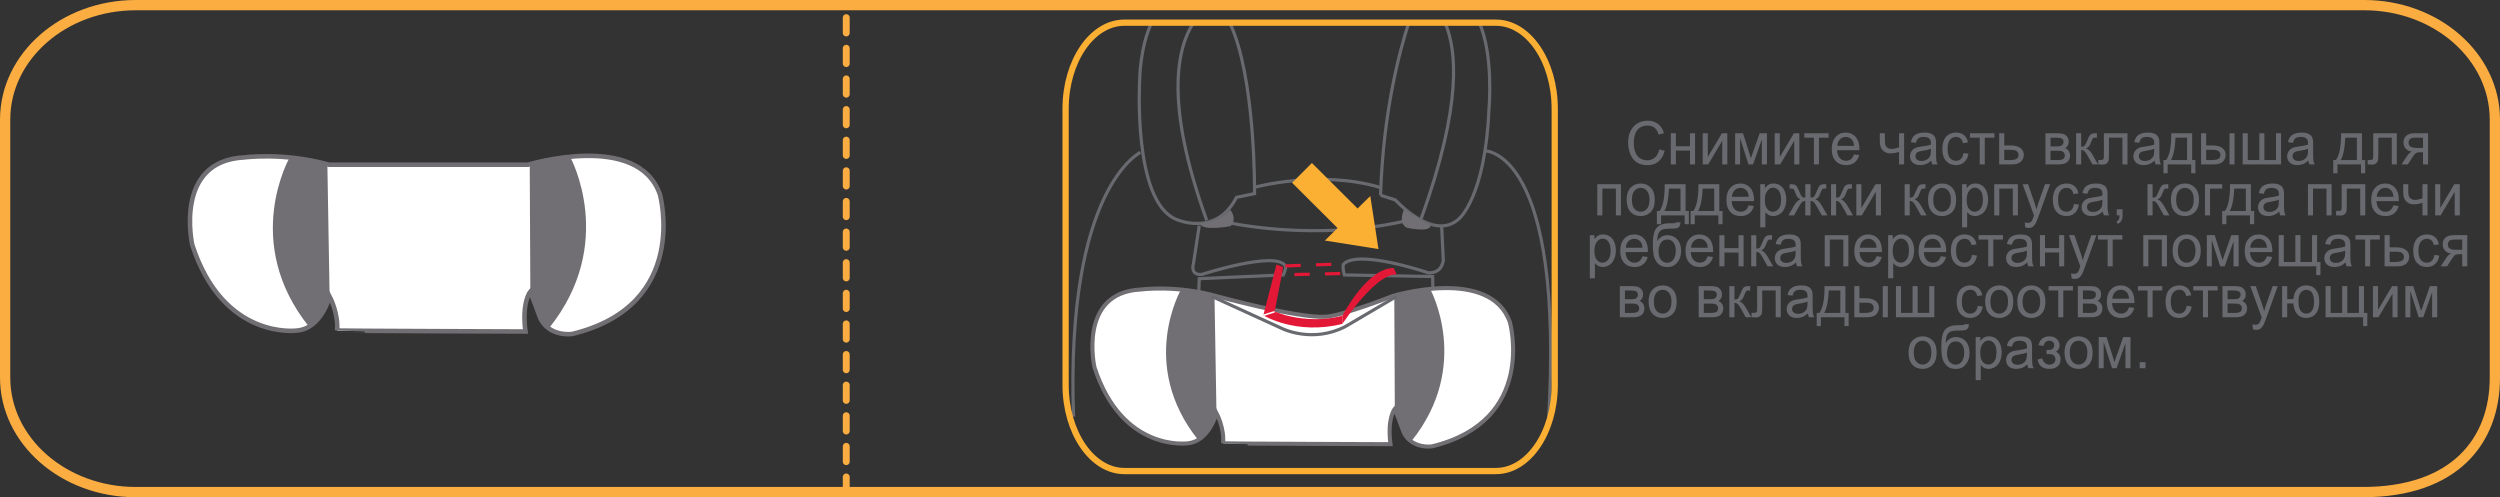 <?xml version="1.0" encoding="UTF-8"?>
<!DOCTYPE svg PUBLIC "-//W3C//DTD SVG 1.1//EN" "http://www.w3.org/Graphics/SVG/1.1/DTD/svg11.dtd">
<!-- Creator: CorelDRAW 2017 -->
<svg xmlns="http://www.w3.org/2000/svg" xml:space="preserve" width="119.999mm" height="23.867mm" version="1.1" style="shape-rendering:geometricPrecision; text-rendering:geometricPrecision; image-rendering:optimizeQuality; fill-rule:evenodd; clip-rule:evenodd"
viewBox="0 0 56103.17 11158.4"
 xmlns:xlink="http://www.w3.org/1999/xlink">
 <rect x="0" y="0" width="56103.17" height="11158.4" fill="#333333" stroke="none"/>
 <defs>
  <style type="text/css">
   <![CDATA[
    .str0 {stroke:#FBAD41;stroke-width:230.35;stroke-miterlimit:10}
    .str2 {stroke:#716F73;stroke-width:102.06;stroke-miterlimit:4}
    .str4 {stroke:#716F73;stroke-width:90.61;stroke-miterlimit:4}
    .str5 {stroke:#FBAF33;stroke-width:140.45;stroke-miterlimit:4}
    .str3 {stroke:#686A6F;stroke-width:71.58;stroke-miterlimit:10}
    .str1 {stroke:#FBAD41;stroke-width:154.61;stroke-linecap:round;stroke-linejoin:round;stroke-miterlimit:10;stroke-dasharray:343.589 343.589}
    .fil0 {fill:none;fill-rule:nonzero}
    .fil5 {fill:#686A6F;fill-rule:nonzero}
    .fil2 {fill:#716F73;fill-rule:nonzero}
    .fil3 {fill:#E31736;fill-rule:nonzero}
    .fil4 {fill:#FBAF33;fill-rule:nonzero}
    .fil1 {fill:white;fill-rule:nonzero}
   ]]>
  </style>
 </defs>
 <g id="Слой_x0020_1">
  <path class="fil0 str0" d="M55987.97 8473.31c0,1419.43 -900.37,2569.88 -2964.57,2569.88l-49975.28 0c-1619.81,0 -2932.92,-1150.46 -2932.92,-2569.88l0 -5788.23c0,-1419.43 1313.11,-2569.88 2932.92,-2569.88l50007.21 0c1619.39,0 2932.64,1150.46 2932.64,2569.88l0 5788.23z"/>
  <line class="fil0 str1" x1="18990.82" y1="11047.17" x2="18990.82" y2= "161.86" />
  <path class="fil1" d="M6665.18 7417.63c0,0 -1650.71,229.23 -2350.38,-1920.67 0,0 -426.48,-1887.75 1169.53,-1964.34 0,0 885.65,-119.92 1902.29,163.78l4460.21 0c0,0 2470.67,-753.05 2962.56,665.53 0,0 688.67,2488.16 -1967.65,3132.14 0,0 -491.94,76.35 -710.55,-338.26l-229.65 -611.11c0,0 -196.69,229.09 -109.22,894.62 0,0 -4228.73,-14.68 -4228.03,-21.69 35.49,-387.44 -166.77,-764.04 -166.77,-764.04 0,0 -185.7,720.42 -732.34,764.04z"/>
  <path class="fil0 str2" d="M6665.18 7417.63c0,0 -1650.71,229.23 -2350.38,-1920.67 0,0 -426.48,-1887.75 1169.53,-1964.34 0,0 885.65,-119.92 1902.29,163.78l4460.21 0c0,0 2470.67,-753.05 2962.56,665.53 0,0 688.67,2488.16 -1967.65,3132.14 0,0 -491.94,76.35 -710.55,-338.26l-229.65 -611.11c0,0 -196.69,229.09 -109.22,894.62 0,0 -4228.73,-14.68 -4228.03,-21.69 35.49,-387.44 -166.77,-764.04 -166.77,-764.04 0,0 -185.7,720.42 -732.34,764.04z"/>
  <path class="fil2" d="M7396.92 6653.63l-50.4 -2975.47 -845.25 -145.5c0,0 -1093.23,1898.79 437.24,3804.82 0,0 381.37,-255.37 458.41,-683.86z"/>
  <path class="fil2" d="M11901.49 6544.65l-13.61 -2883.32 910.99 -132.08c0,0 1053.3,1927.63 -477.16,3833.71 0,0 -255.13,-135.91 -420.22,-818.32z"/>
  <path class="fil0 str3" d="M27545.2 4991.56c0,0 1932.73,440.6 4008.67,-35.72"/>
  <path class="fil0 str3" d="M26912.68 5062.44l-131.14 857.5c0,0 -83.59,262.1 190.85,238.25 0,0 1664.18,-540.51 1873.07,-190.52 26.79,44.6 -47.69,202.35 -47.69,202.35l-1885.09 83.5 -107.35 2929.6"/>
  <path class="fil0 str3" d="M32353.07 5074.31l35.77 762.17c0,0 -11.88,297.68 -334,285.8 0,0 -1549.77,-528.78 -1896.96,-202.35 -45.54,43.01 11.88,250.08 11.88,250.08l1980.61 35.77 47.64 3084.54"/>
  <path class="fil0 str3" d="M27595.93 508.86c585.07,1222.6 557.58,3836.33 557.58,3836.33l-405.58 83.5c-453.27,893.22 -1336.3,500.17 -1336.3,500.17 -1002.2,-380.99 -835.11,-3156.12 -835.11,-3156.12 0,0 6.73,-719.02 268.69,-1263.88"/>
  <path class="fil0 str3" d="M30981.09 4381.1l334 107.16c0,0 847.12,940.95 1419.8,428.77 0,0 596.57,-476.37 680.03,-2477.17 0,0 109.5,-1188.65 -217.17,-1931m-1582.5 0c-206.98,631.96 -574.64,1998.51 -634.16,3872.24"/>
  <path class="fil2" d="M27604.76 4705.99c0,0 172.94,184.49 11.88,369.16 0,0 -668.15,125.16 -686.06,-65.45 0,0 393.85,17.86 674.18,-303.71z"/>
  <path class="fil2" d="M31514.73 4683.5c0,0 -157.93,320.17 56.85,427.32 0,0 495.21,113.33 536.87,-41.56 0,0 -510.12,-284.54 -593.72,-385.76z"/>
  <path class="fil0 str3" d="M26784.76 508.86c-366.45,559.92 -659.73,1795.32 295.15,4434.96"/>
  <path class="fil0 str3" d="M32426.37 508.86c263.08,587.87 397.45,1834.97 -538.46,4411.21"/>
  <path class="fil0 str3" d="M28141.63 4205.5c0,0 1467.49,-404.88 2827.59,0"/>
  <path class="fil0 str3" d="M25594.42 3419.62c0,0 -1682.23,786.01 -1503.26,5930.97"/>
  <path class="fil0 str3" d="M33307.53 3383.86c0,0 1818.89,-69.33 1439.06,6130.56"/>
  <path class="fil1" d="M26649.41 9948.61c0,0 -1466.6,203.52 -2088.23,-1706.4 0,0 -378.84,-1677.22 1039.09,-1745.11 0,0 786.86,-106.64 1690.13,145.31 0,0 1825.1,500.49 2446.87,466.22 395.86,-21.74 1515.69,-466.22 1515.69,-466.22 0,0 2194.78,-668.8 2632.02,591.38 0,0 611.72,2210.63 -1748.24,2782.7 0,0 -437.1,67.75 -631.36,-300.53l-204.03 -543.09c0,0 -174.67,203.66 -97.06,795.04 0,0 -3756.71,-13.14 -3756.15,-19.31 31.51,-344.24 -148.02,-678.81 -148.02,-678.81 0,0 -165.09,640.1 -650.71,678.81z"/>
  <path class="fil0 str4" d="M26649.41 9948.61c0,0 -1466.6,203.52 -2088.23,-1706.4 0,0 -378.84,-1677.22 1039.09,-1745.11 0,0 786.86,-106.64 1690.13,145.31 0,0 1825.1,500.49 2446.87,466.22 395.86,-21.74 1515.69,-466.22 1515.69,-466.22 0,0 2194.78,-668.8 2632.02,591.38 0,0 611.72,2210.63 -1748.24,2782.7 0,0 -437.1,67.75 -631.36,-300.53l-204.03 -543.09c0,0 -174.67,203.66 -97.06,795.04 0,0 -3756.71,-13.14 -3756.15,-19.31 31.51,-344.24 -148.02,-678.81 -148.02,-678.81 0,0 -165.09,640.1 -650.71,678.81"/>
  <path class="fil2" d="M27299.42 9269.8l-44.84 -2643.52 -751.04 -129.18c0,0 -971.11,1686.81 388.57,3380.35 0,0 338.87,-226.94 407.31,-607.65z"/>
  <path class="fil2" d="M31301.4 9172.93l-12.02 -2561.61 809.16 -117.16c0,0 935.91,1712.38 -423.77,3405.78 0,0 -226.8,-120.62 -373.37,-727.01z"/>
  <path class="fil0 str3" d="M27196.1 6653.07l1583.86 723.41c0,0 671.05,330.59 1404.75,-44.56l1154.24 -678.86"/>
  <path class="fil3" d="M30125.14 7084.74c0,0 -554.77,181.64 -1282.49,-11.88l-238.63 -77.42 171.35 -882.79 16.46 -117.63 -146.15 -61.01 -295.25 1141.9c0,0 733.74,452.48 1771.71,193.51l2.99 -184.68z"/>
  <path class="fil3" d="M29190.03 5991.19l-343.31 12.2 -2.52 -71.44 343.31 -12.2 2.52 71.44zm686.71 -24.45l-343.36 12.25 -2.52 -71.44 343.36 -12.25 2.52 71.44zm200.57 172.71l-35.02 35.72 -36.61 -35.72 0 -37.22 71.63 0 0 37.22zm0 0l0 34.97 -35.02 0.75 35.02 -35.72zm-342.84 -28.99l306.23 -6.73 1.59 71.44 -306.23 6.73 -1.59 -71.44zm-686.99 15.1l343.5 -7.57 1.59 71.44 -343.5 7.57 -1.59 -71.44z"/>
  <path class="fil3" d="M30125.14 7084.74c0,0 551.78,-1074.86 1151.25,-1070.27 0,0 6.69,11.13 33.48,71.44 8.88,19.73 38.1,78.17 15.76,80.32 0,0 -349.06,-125.06 -1203.47,1103.19l2.99 -184.68z"/>
  <polygon class="fil1" points="28598.64,6978.47 28609.49,7012.51 28355.95,7092.83 28345.1,7058.8 "/>
  <polygon class="fil4" points="28996.47,4101.94 30016.67,5118.63 29731.75,5398.22 30934.53,5589.11 30750.97,4398.21 30465.5,4678.64 29440.86,3657.64 "/>
  <path class="fil0 str5" d="M34890.08 8635.87c0,1068.59 -590.73,1934.79 -1319.14,1934.79l-8338.34 0c-728.46,0 -1319.33,-866.2 -1319.33,-1934.79l0 -6192.65c0,-1068.31 590.87,-1934.37 1319.33,-1934.37l8338.34 0c728.41,0 1319.14,866.06 1319.14,1934.37l0 6192.65z"/>
  <path class="fil5" d="M37234.94 3351.69l122.77 32.12c-25.71,105.05 -72.05,184.96 -138.95,239.98 -66.9,55.03 -148.53,82.52 -245.22,82.52 -100.33,0 -181.59,-20.99 -244.05,-63.4 -62.88,-42.45 -110.29,-103.61 -143.02,-184.21 -32.73,-80.28 -49.23,-166.63 -49.23,-258.73 0,-100.52 18.37,-188.04 55.5,-262.94 36.75,-74.52 89.3,-131.47 157.7,-170.42 68.03,-38.62 142.97,-58.11 224.98,-58.11 92.99,0 170.93,24.45 234.14,73.78 63.26,49.28 107.35,118.1 132.36,207.12l-120.95 29.83c-21.69,-70.32 -52.92,-121.56 -93.74,-153.63 -40.77,-31.75 -92.29,-47.78 -154.38,-47.78 -71.35,0 -130.86,17.58 -178.69,53.11 -48.16,35.53 -81.54,83.31 -101.08,143.3 -19.45,60.03 -29.41,121.56 -29.41,185.38 0,82.15 11.41,153.63 34.6,214.78 23.14,61.11 58.82,106.97 107.35,137.17 48.53,30.2 101.03,45.49 157.65,45.49 68.77,0 127.17,-20.66 175,-61.9 47.45,-41.28 79.76,-102.44 96.69,-183.46zm260.23 -360.75l113.98 0 0 290.8 316.1 0 0 -290.8 113.94 0 0 698.96 -113.94 0 0 -309.93 -316.1 0 0 309.93 -113.98 0 0 -698.96zm715.74 0l113.89 0 0 533.08 315.82 -533.08 122.77 0 0 698.96 -113.98 0 0 -530.04 -315.72 530.04 -122.77 0 0 -698.96zm727.43 0l177.19 0 176.77 559.45 196.32 -559.45 163.96 0 0 698.96 -113.94 0 0 -562.91 -198.89 562.91 -101.78 0 -188.23 -589.65 0 589.65 -111.41 0 0 -698.96zm888.54 0l113.89 0 0 533.08 315.77 -533.08 122.77 0 0 698.96 -113.94 0 0 -530.04 -315.77 530.04 -122.73 0 0 -698.96zm662.73 0l546.64 0 0 97.81 -216.51 0 0 601.15 -113.24 0 0 -601.15 -216.89 0 0 -97.81zm1116 473.89l117.63 15.24c-18.75,71.49 -52.92,126.89 -103.28,166.25 -50.35,39.37 -114.31,59.24 -192.25,59.24 -98.51,0 -176.45,-31.32 -234.19,-94.39 -57.69,-63.07 -86.35,-151.34 -86.35,-264.81 0,-117.72 29.03,-209.08 87.48,-274.02 58.49,-64.99 133.81,-97.48 226.8,-97.48 89.72,0 163.22,31.75 220.21,95.56 56.95,63.82 85.65,153.26 85.65,268.64 0,6.87 -0.37,17.58 -0.7,31.75l-501.43 0c4.02,76.82 24.97,135.26 62.51,176.17 37.5,40.91 84.53,61.15 140.77,61.15 41.52,0 77.19,-11.45 106.97,-34.41 29.41,-22.54 52.92,-58.86 70.18,-108.89zm-374.21 -191.5l375.33 0c-4.77,-58.82 -19.12,-103.18 -42.97,-132.59 -36.42,-45.49 -83.5,-68.4 -141.19,-68.4 -52.55,0 -96.31,18.33 -131.98,54.65 -35.67,36.28 -55.5,85.18 -59.19,146.34zm953.58 -282.39l113.98 0 0 132.22c0,56.95 3.27,98.23 9.86,123.8 6.26,25.62 22.11,48.16 47.08,67.28 24.97,19.12 56.24,28.66 93.74,28.66 43.01,0 98.88,-11.83 167.24,-35.53l0 -316.43 113.98 0 0 698.96 -113.98 0 0 -281.64c-70.18,22.54 -135.63,33.99 -196.27,33.99 -51.1,0 -96.31,-13.37 -135.3,-40.49 -38.95,-27.16 -65.41,-60.03 -79.39,-98.98 -13.98,-38.99 -20.95,-81.77 -20.95,-128.81l0 -183.04zm1156.11 612.61c-42.31,37.45 -82.71,63.82 -121.65,79.11 -39.37,15.29 -81.26,22.91 -125.77,22.91 -73.87,0 -130.86,-18.7 -170.56,-56.15 -39.74,-37.45 -59.56,-85.23 -59.56,-143.72 0,-34.41 7.76,-65.73 22.82,-94.02 15.05,-28.29 34.55,-50.82 58.82,-68.03 24.26,-17.16 51.43,-30.16 82.01,-38.95 22.39,-6.12 55.82,-11.88 101.03,-17.58 92.29,-11.5 159.9,-25.25 203.33,-40.91 0.33,-16.41 0.7,-26.74 0.7,-30.95 0,-48.16 -10.66,-82.19 -32.35,-102.06 -29.03,-26.74 -72.42,-40.11 -129.79,-40.11 -53.63,0 -93.32,9.58 -118.71,29.03 -25.34,19.5 -44.46,54.28 -56.62,103.98l-111.41 -15.66c9.96,-49.7 26.88,-89.81 50.03,-120.39 23.14,-30.2 56.99,-53.91 100.75,-70.32 43.76,-16.46 94.82,-24.87 152.51,-24.87 57.37,0 104.03,6.92 140.07,21.04 35.67,14.12 62.13,32.12 79.06,53.11 16.88,21.41 28.61,48.16 35.25,80.65 4.02,20.24 5.89,56.57 5.89,109.31l0 157.84c0,110.43 2.57,179.95 7.39,209.03 4.77,29.41 14.31,57.32 28.61,84.06l-119.08 0c-11.78,-24.45 -19.45,-53.11 -22.77,-86.35zm-9.54 -264.48c-41.19,17.58 -103.32,32.49 -186.03,44.74 -46.71,7.25 -79.76,14.87 -99.26,23.66 -19.5,8.79 -34.55,21.41 -45.21,38.24 -10.66,17.21 -15.8,35.91 -15.8,56.57 0,31.7 11.36,57.69 34.55,78.69 23.14,21.04 56.62,31.75 101.08,31.75 43.76,0 83.08,-9.96 117.26,-29.83 34.22,-19.87 59.19,-46.99 74.99,-81.77 12.16,-26.74 18.42,-66.11 18.42,-118.47l0 -43.57zm730.71 94.77l112.11 15.29c-12.11,80.28 -43.34,142.92 -93.69,188.42 -50.35,45.49 -112.49,68.03 -186.03,68.03 -92.24,0 -166.16,-31.32 -221.98,-94.02 -55.92,-62.28 -83.83,-152.09 -83.83,-268.64 0,-75.27 12.11,-141.38 36,-197.95 23.89,-56.57 60.69,-98.98 109.92,-127.64 49.23,-28.29 102.95,-42.45 160.64,-42.45 73.17,0 132.69,19.12 179.02,57.74 46.33,38.57 76.11,92.85 89.3,163.54l-110.95 17.95c-10.66,-46.99 -29.08,-82.52 -55.92,-106.22 -26.84,-23.7 -59.19,-35.53 -97.06,-35.53 -57.69,0 -104.35,21.41 -140.03,64.19 -36.05,42.83 -54.05,110.43 -54.05,203.33 0,93.6 17.3,162 52.18,204.45 34.55,42.41 79.81,63.82 135.3,63.82 44.84,0 82.33,-14.17 112.44,-42.83 29.78,-28.66 48.9,-72.23 56.62,-131.47zm148.16 -442.89l546.64 0 0 97.81 -216.51 0 0 601.15 -113.24 0 0 -601.15 -216.89 0 0 -97.81zm653.56 0l113.98 0 0 273.23 144.47 0c94.07,0 166.53,19.12 217.64,56.95 50.73,37.82 76.07,90.19 76.07,156.67 0,58.49 -21.32,108.19 -63.58,149.84 -42.26,41.66 -110.29,62.28 -203.28,62.28l-285.29 0 0 -698.96zm113.98 601.53l119.83 0c72.42,0 123.9,-9.21 154.75,-27.91 30.53,-18.33 45.96,-46.99 45.96,-85.98 0,-30.2 -11.36,-57.32 -34.18,-81.02 -22.82,-23.7 -73.17,-35.53 -151.48,-35.53l-134.88 0 0 230.45zm924.54 -601.53l262.8 0c64.71,0 112.91,5.7 144.09,16.78 31.28,11.08 58.49,31.75 81.26,61.53 22.39,29.83 33.85,65.36 33.85,107.02 0,33.24 -6.64,62.32 -19.87,87.15 -13.61,24.83 -33.43,45.86 -59.94,62.28 31.65,11.08 57.69,31.32 78.69,61.53 20.95,30.2 31.23,65.73 31.23,107.02 -4.02,66.48 -26.84,115.81 -68.35,147.51 -41.56,32.12 -101.45,48.16 -180.51,48.16l-303.24 0 0 -698.96zm113.94 294.26l121.65 0c48.53,0 82.01,-2.66 100.05,-8.04 17.95,-5.33 34.5,-16.04 48.86,-32.12 14.35,-15.66 21.32,-34.74 21.32,-57.32 0,-37.08 -12.48,-62.65 -37.5,-77.19 -25.39,-14.49 -68.35,-21.79 -129.04,-21.79l-125.35 0 0 196.46zm0 307.26l150.36 0c64.33,0 108.79,-7.67 132.73,-23.33 23.84,-15.66 36.7,-42.41 38.2,-80.65 0,-22.54 -7.01,-43.15 -20.95,-62.28 -13.98,-19.12 -31.98,-31.32 -54.42,-36.33 -22.44,-4.96 -58.44,-7.25 -107.72,-7.25l-138.2 0 0 209.83zm573.8 -601.53l113.98 0 0 301.89c36.37,0 61.71,-7.25 76.44,-21.79 14.35,-14.12 35.67,-56.15 64.01,-126.09 22.39,-55.4 40.77,-91.73 54.75,-109.31 13.61,-17.58 29.78,-29.41 47.78,-35.53 18,-6.12 47.45,-9.16 87.52,-9.16l22.72 0 0 97.81 -31.61 -0.37c-29.78,0 -49.23,4.58 -57.69,13.75 -8.84,9.58 -22.44,38.24 -40.44,86.03 -17.25,45.82 -33.1,77.56 -47.45,94.77 -14.26,17.58 -36.7,33.62 -66.48,48.16 48.86,13.75 97.06,61.11 144.42,142.13l124.64 216.7 -125.35 0 -121.7 -216.7c-24.59,-43.15 -46.29,-71.81 -65.03,-85.98 -18.75,-13.75 -40.82,-20.62 -66.53,-20.62l0 323.3 -113.98 0 0 -698.96zm623.45 0l529.29 0 0 698.96 -113.19 0 0 -601.15 -302.17 0 0 348.55c0,81.02 -2.52,134.51 -7.34,160.13 -5.14,25.99 -19.12,48.53 -41.94,68.03 -22.77,19.5 -55.87,29.03 -98.84,29.03 -26.51,0 -56.99,-1.92 -91.92,-5.33l0 -98.6 49.98 0c23.89,0 40.82,-2.66 51.1,-7.67 9.96,-4.96 16.92,-13 20.24,-24.08 3.27,-11.08 4.77,-46.61 4.77,-107.39l0 -460.47zm1139.52 612.61c-42.26,37.45 -82.71,63.82 -121.65,79.11 -39.32,15.29 -81.26,22.91 -125.72,22.91 -73.87,0 -130.86,-18.7 -170.6,-56.15 -39.69,-37.45 -59.52,-85.23 -59.52,-143.72 0,-34.41 7.71,-65.73 22.82,-94.02 15.05,-28.29 34.5,-50.82 58.82,-68.03 24.22,-17.16 51.43,-30.16 81.96,-38.95 22.39,-6.12 55.87,-11.88 101.08,-17.58 92.24,-11.5 159.9,-25.25 203.28,-40.91 0.37,-16.41 0.75,-26.74 0.75,-30.95 0,-48.16 -10.66,-82.19 -32.35,-102.06 -29.03,-26.74 -72.42,-40.11 -129.79,-40.11 -53.63,0 -93.37,9.58 -118.71,29.03 -25.39,19.5 -44.51,54.28 -56.62,103.98l-111.41 -15.66c9.96,-49.7 26.84,-89.81 50.03,-120.39 23.14,-30.2 56.95,-53.91 100.71,-70.32 43.76,-16.46 94.86,-24.87 152.56,-24.87 57.37,0 104.03,6.92 140.03,21.04 35.67,14.12 62.18,32.12 79.06,53.11 16.92,21.41 28.66,48.16 35.3,80.65 4.02,20.24 5.89,56.57 5.89,109.31l0 157.84c0,110.43 2.52,179.95 7.34,209.03 4.77,29.41 14.35,57.32 28.66,84.06l-119.08 0c-11.78,-24.45 -19.5,-53.11 -22.82,-86.35zm-9.54 -264.48c-41.19,17.58 -103.28,32.49 -185.98,44.74 -46.71,7.25 -79.76,14.87 -99.26,23.66 -19.5,8.79 -34.6,21.41 -45.26,38.24 -10.66,17.21 -15.76,35.91 -15.76,56.57 0,31.7 11.36,57.69 34.55,78.69 23.14,21.04 56.62,31.75 101.08,31.75 43.76,0 83.03,-9.96 117.26,-29.83 34.22,-19.87 59.14,-46.99 74.99,-81.77 12.16,-26.74 18.37,-66.11 18.37,-118.47l0 -43.57zm381.93 -348.12l468.7 0 0 601.53 72.75 0 0 295.39 -93.74 0 0 -197.95 -529.34 0 0 197.95 -93.74 0 0 -295.39 60.31 0c80.09,-113.14 118.38,-313.76 115.06,-601.53zm95.19 97.81c-8.46,227.03 -42.26,394.78 -101.45,503.72l361.36 0 0 -503.72 -259.9 0zm1211.56 -97.81l113.98 0 0 698.96 -113.98 0 0 -698.96zm-637.71 0l113.94 0 0 273.23 144.47 0c94.07,0 166.53,19.12 217.59,56.95 50.73,37.82 76.11,90.19 76.11,156.67 0,58.49 -21.32,108.19 -63.58,149.84 -42.26,41.66 -110.29,62.28 -203.28,62.28l-285.24 0 0 -698.96zm113.94 601.53l119.83 0c72.42,0 123.9,-9.21 154.8,-27.91 30.48,-18.33 45.91,-46.99 45.91,-85.98 0,-30.2 -11.41,-57.32 -34.18,-81.02 -22.82,-23.7 -73.17,-35.53 -151.48,-35.53l-134.88 0 0 230.45zm819.72 -601.53l113.94 0 0 600.73 259.53 0 0 -600.73 113.98 0 0 600.73 260.23 0 0 -600.73 113.61 0 0 698.96 -861.29 0 0 -698.96zm1475.16 612.61c-42.31,37.45 -82.71,63.82 -121.65,79.11 -39.37,15.29 -81.26,22.91 -125.77,22.91 -73.87,0 -130.86,-18.7 -170.56,-56.15 -39.74,-37.45 -59.56,-85.23 -59.56,-143.72 0,-34.41 7.76,-65.73 22.82,-94.02 15.05,-28.29 34.55,-50.82 58.82,-68.03 24.26,-17.16 51.43,-30.16 82.01,-38.95 22.39,-6.12 55.82,-11.88 101.03,-17.58 92.29,-11.5 159.9,-25.25 203.33,-40.91 0.33,-16.41 0.7,-26.74 0.7,-30.95 0,-48.16 -10.66,-82.19 -32.35,-102.06 -29.03,-26.74 -72.42,-40.11 -129.79,-40.11 -53.63,0 -93.32,9.58 -118.71,29.03 -25.34,19.5 -44.46,54.28 -56.62,103.98l-111.41 -15.66c9.96,-49.7 26.88,-89.81 50.03,-120.39 23.14,-30.2 56.99,-53.91 100.75,-70.32 43.76,-16.46 94.82,-24.87 152.51,-24.87 57.37,0 104.03,6.92 140.07,21.04 35.67,14.12 62.13,32.12 79.06,53.11 16.88,21.41 28.61,48.16 35.25,80.65 4.02,20.24 5.89,56.57 5.89,109.31l0 157.84c0,110.43 2.57,179.95 7.39,209.03 4.77,29.41 14.31,57.32 28.61,84.06l-119.08 0c-11.78,-24.45 -19.45,-53.11 -22.77,-86.35zm-9.54 -264.48c-41.19,17.58 -103.32,32.49 -186.03,44.74 -46.71,7.25 -79.76,14.87 -99.26,23.66 -19.5,8.79 -34.55,21.41 -45.21,38.24 -10.66,17.21 -15.8,35.91 -15.8,56.57 0,31.7 11.36,57.69 34.55,78.69 23.14,21.04 56.62,31.75 101.08,31.75 43.76,0 83.08,-9.96 117.26,-29.83 34.22,-19.87 59.19,-46.99 74.99,-81.77 12.16,-26.74 18.42,-66.11 18.42,-118.47l0 -43.57zm742.16 -348.12l468.7 0 0 601.53 72.75 0 0 295.39 -93.74 0 0 -197.95 -529.34 0 0 197.95 -93.74 0 0 -295.39 60.31 0c80.09,-113.14 118.38,-313.76 115.06,-601.53zm95.19 97.81c-8.46,227.03 -42.26,394.78 -101.45,503.72l361.36 0 0 -503.72 -259.9 0zm627.15 -97.81l529.29 0 0 698.96 -113.19 0 0 -601.15 -302.17 0 0 348.55c0,81.02 -2.57,134.51 -7.39,160.13 -5.1,25.99 -19.08,48.53 -41.89,68.03 -22.77,19.5 -55.87,29.03 -98.84,29.03 -26.51,0 -56.99,-1.92 -91.92,-5.33l0 -98.6 49.98 0c23.89,0 40.82,-2.66 51.1,-7.67 9.91,-4.96 16.92,-13 20.24,-24.08 3.27,-11.08 4.77,-46.61 4.77,-107.39l0 -460.47zm1230.31 0l0 698.96 -113.61 0 0 -272.48 -65.78 0c-40.07,0 -70.18,5.33 -89.67,16.04 -19.45,10.71 -48.16,45.12 -85.65,103.56l-99.26 152.88 -141.52 0 123.15 -188.42c37.5,-57.32 74.62,-89.81 111.74,-97.43 -65.03,-9.16 -113.19,-33.62 -144.47,-72.98 -31.23,-39.37 -47.03,-84.86 -47.03,-136.05 0,-60.78 20.57,-109.68 61.76,-147.51 40.77,-37.87 100.33,-56.57 178.64,-56.57l311.7 0zm-113.61 97.81l-162.05 0c-68.07,0 -111.79,11.08 -131.28,32.87 -19.5,22.16 -29.36,47.78 -29.36,77.19 0,41.66 14.31,72.23 43.34,91.73 29.03,19.5 80.13,29.45 153.3,29.45l126.05 0 0 -231.24z"/>
  <path class="fil5" d="M35845.34 4134.2l530.79 0 0 698.96 -113.98 0 0 -601.15 -302.87 0 0 601.15 -113.94 0 0 -698.96zm659.03 349.29c0,-129.55 34.6,-225.12 104.07,-287.39 57.69,-51.99 128.24,-77.98 211.37,-77.98 92.24,0 167.98,31.37 226.8,94.39 58.44,63.07 87.85,150.22 87.85,261.02 0,90.19 -12.86,160.92 -38.99,212.49 -26.09,51.62 -63.58,91.36 -113.19,120.02 -49.65,28.66 -104.07,42.78 -162.47,42.78 -94.11,0 -170.23,-31.32 -228.3,-94.02 -58.07,-62.65 -87.15,-153.21 -87.15,-271.31zm117.3 0c0,89.81 18.75,156.67 56.2,200.99 37.5,44.74 84.95,66.9 141.94,66.9 56.57,0 103.65,-22.58 141.1,-67.28 37.5,-44.7 56.29,-112.72 56.29,-204.45 0,-86.35 -18.79,-151.71 -56.62,-196.41 -37.87,-44.74 -84.58,-66.9 -140.77,-66.9 -56.99,0 -104.45,22.16 -141.94,66.48 -37.45,44.37 -56.2,111.23 -56.2,200.66zm736.27 -349.29l468.7 0 0 601.53 72.75 0 0 295.39 -93.74 0 0 -197.95 -529.34 0 0 197.95 -93.74 0 0 -295.39 60.31 0c80.09,-113.14 118.38,-313.76 115.06,-601.53zm95.19 97.81c-8.46,227.03 -42.26,394.78 -101.45,503.72l361.36 0 0 -503.72 -259.9 0zm661.32 -97.81l468.7 0 0 601.53 72.75 0 0 295.39 -93.74 0 0 -197.95 -529.34 0 0 197.95 -93.74 0 0 -295.39 60.31 0c80.09,-113.14 118.38,-313.76 115.06,-601.53zm95.19 97.81c-8.46,227.03 -42.26,394.78 -101.45,503.72l361.36 0 0 -503.72 -259.9 0zm1031.84 376.08l117.63 15.24c-18.75,71.49 -52.92,126.89 -103.28,166.25 -50.4,39.37 -114.36,59.24 -192.3,59.24 -98.46,0 -176.4,-31.32 -234.14,-94.39 -57.69,-63.07 -86.4,-151.34 -86.4,-264.81 0,-117.72 29.08,-209.08 87.52,-274.02 58.44,-64.99 133.81,-97.48 226.8,-97.48 89.72,0 163.17,31.75 220.16,95.56 56.99,63.82 85.7,153.26 85.7,268.64 0,6.87 -0.37,17.58 -0.75,31.75l-501.43 0c4.07,76.82 25.01,135.26 62.51,176.17 37.5,40.91 84.58,61.15 140.82,61.15 41.52,0 77.14,-11.45 106.92,-34.41 29.41,-22.54 52.92,-58.86 70.22,-108.89zm-374.21 -191.5l375.33 0c-4.77,-58.82 -19.12,-103.18 -43.01,-132.59 -36.42,-45.49 -83.45,-68.4 -141.15,-68.4 -52.6,0 -96.36,18.33 -131.98,54.65 -35.67,36.28 -55.5,85.18 -59.19,146.34zm635.24 684.47l0 -966.86 103.65 0 0 90.56c24.59,-35.53 52.13,-61.9 83.03,-79.85 30.48,-18 68.03,-26.79 112.11,-26.79 57.37,0 108.09,15.29 151.85,45.86 43.76,30.95 77.14,74.15 99.58,130.35 22.44,56.15 33.48,117.3 33.48,184.21 0,71.44 -12.53,135.63 -37.17,192.95 -24.59,57.32 -60.59,101.31 -107.67,131.47 -47.03,30.58 -96.64,45.86 -148.53,45.86 -37.82,0 -72,-8.42 -102.16,-25.2 -30.16,-16.46 -54.79,-37.45 -74.29,-62.7l0 340.13 -113.89 0zm102.86 -613.36c0,89.81 17.67,156.3 52.6,199.08 34.92,43.2 77.56,64.61 127.59,64.61 50.31,0 93.69,-22.16 130.07,-66.9 36.05,-44.32 54.09,-113.1 54.09,-206.74 0,-89.02 -17.67,-155.92 -52.97,-200.24 -35.3,-44.32 -77.56,-66.48 -126.42,-66.48 -48.53,0 -91.59,23.7 -128.66,70.69 -37.54,47.36 -56.29,116.18 -56.29,205.99zm1024.5 -353.5l0 301.89c36.37,0 62.13,-7.25 76.82,-21.79 14.73,-14.12 36.37,-56.15 64.71,-126.09 26.46,-66.11 50.4,-108.56 71.35,-127.26 20.9,-17.95 53.63,-26.74 98.84,-26.74l41.94 0 0 97.81 -31.28 -0.37c-30.48,0 -49.61,4.58 -58.07,13.75 -8.79,9.58 -22.44,38.24 -40.77,86.03 -16.55,45.82 -32.4,77.56 -46.71,94.77 -14.31,17.58 -36.75,33.62 -67.28,48.16 49.61,13.75 97.81,61.11 144.47,142.13l125.35 216.7 -125.35 0 -122.07 -216.7c-24.97,-43.95 -46.66,-72.61 -65.41,-86.35 -18.75,-13.37 -40.82,-20.24 -66.53,-20.24l0 323.3 -116.51 0 0 -323.3c-25.39,0 -47.08,6.5 -65.45,19.87 -18.75,13.37 -40.39,42.41 -65.41,86.73l-122.4 216.7 -125.39 0 125.02 -216.7c47.41,-81.02 95.56,-128.38 144.79,-142.13 -33.8,-16.46 -57.32,-34.04 -70.92,-53.16 -13.61,-18.7 -33.8,-64.19 -60.64,-136.43 -9.21,-24.08 -19.12,-38.95 -29.78,-44.7 -11.03,-5.75 -27.21,-8.42 -48.9,-8.42 -5.52,0 -16.55,0 -33.43,0.37l0 -97.81 15.76 0c43.76,0 75.04,2.66 92.99,7.99 18.05,5.75 33.85,17.21 48.2,34.78 13.98,17.95 32.31,55.03 55.12,111.23 27.91,68.77 49.28,110.43 63.96,125.35 14.35,14.91 40.07,22.54 76.49,22.54l0 -301.89 116.51 0zm460.61 0l113.94 0 0 301.89c36.37,0 61.76,-7.25 76.49,-21.79 14.31,-14.12 35.63,-56.15 63.96,-126.09 22.39,-55.4 40.82,-91.73 54.79,-109.31 13.56,-17.58 29.78,-29.41 47.74,-35.53 18.05,-6.12 47.45,-9.16 87.52,-9.16l22.77 0 0 97.81 -31.61 -0.37c-29.78,0 -49.28,4.58 -57.69,13.75 -8.84,9.58 -22.44,38.24 -40.44,86.03 -17.25,45.82 -33.1,77.56 -47.45,94.77 -14.31,17.58 -36.75,33.62 -66.53,48.16 48.9,13.75 97.06,61.11 144.47,142.13l124.6 216.7 -125.3 0 -121.7 -216.7c-24.59,-43.15 -46.29,-71.81 -65.03,-85.98 -18.75,-13.75 -40.82,-20.62 -66.58,-20.62l0 323.3 -113.94 0 0 -698.96zm567.96 0l113.89 0 0 533.08 315.77 -533.08 122.77 0 0 698.96 -113.94 0 0 -530.04 -315.72 530.04 -122.77 0 0 -698.96zm1084.02 0l113.94 0 0 301.89c36.42,0 61.76,-7.25 76.49,-21.79 14.31,-14.12 35.63,-56.15 63.96,-126.09 22.39,-55.4 40.82,-91.73 54.79,-109.31 13.61,-17.58 29.78,-29.41 47.78,-35.53 18,-6.12 47.41,-9.16 87.48,-9.16l22.77 0 0 97.81 -31.61 -0.37c-29.78,0 -49.23,4.58 -57.69,13.75 -8.84,9.58 -22.44,38.24 -40.44,86.03 -17.25,45.82 -33.1,77.56 -47.45,94.77 -14.31,17.58 -36.75,33.62 -66.48,48.16 48.86,13.75 97.01,61.11 144.42,142.13l124.64 216.7 -125.35 0 -121.7 -216.7c-24.59,-43.15 -46.29,-71.81 -65.03,-85.98 -18.75,-13.75 -40.82,-20.62 -66.58,-20.62l0 323.3 -113.94 0 0 -698.96zm525.27 349.29c0,-129.55 34.6,-225.12 104.07,-287.39 57.69,-51.99 128.24,-77.98 211.37,-77.98 92.2,0 167.94,31.37 226.75,94.39 58.49,63.07 87.9,150.22 87.9,261.02 0,90.19 -12.86,160.92 -38.99,212.49 -26.09,51.62 -63.58,91.36 -113.19,120.02 -49.65,28.66 -104.07,42.78 -162.47,42.78 -94.16,0 -170.23,-31.32 -228.3,-94.02 -58.11,-62.65 -87.15,-153.21 -87.15,-271.31zm117.3 0c0,89.81 18.75,156.67 56.2,200.99 37.5,44.74 84.95,66.9 141.94,66.9 56.57,0 103.65,-22.58 141.1,-67.28 37.5,-44.7 56.24,-112.72 56.24,-204.45 0,-86.35 -18.75,-151.71 -56.62,-196.41 -37.87,-44.74 -84.53,-66.9 -140.73,-66.9 -56.99,0 -104.45,22.16 -141.94,66.48 -37.45,44.37 -56.2,111.23 -56.2,200.66zm646.6 617.56l0 -966.86 103.65 0 0 90.56c24.59,-35.53 52.18,-61.9 83.03,-79.85 30.53,-18 68.03,-26.79 112.11,-26.79 57.37,0 108.09,15.29 151.85,45.86 43.76,30.95 77.14,74.15 99.58,130.35 22.44,56.15 33.48,117.3 33.48,184.21 0,71.44 -12.48,135.63 -37.17,192.95 -24.59,57.32 -60.59,101.31 -107.67,131.47 -47.03,30.58 -96.64,45.86 -148.49,45.86 -37.87,0 -72.05,-8.42 -102.2,-25.2 -30.16,-16.46 -54.75,-37.45 -74.29,-62.7l0 340.13 -113.89 0zm102.86 -613.36c0,89.81 17.67,156.3 52.6,199.08 34.92,43.2 77.56,64.61 127.59,64.61 50.31,0 93.69,-22.16 130.07,-66.9 36.05,-44.32 54.09,-113.1 54.09,-206.74 0,-89.02 -17.67,-155.92 -52.92,-200.24 -35.35,-44.32 -77.61,-66.48 -126.47,-66.48 -48.53,0 -91.59,23.7 -128.66,70.69 -37.5,47.36 -56.29,116.18 -56.29,205.99zm618.68 -353.5l530.79 0 0 698.96 -113.94 0 0 -601.15 -302.87 0 0 601.15 -113.98 0 0 -698.96zm696.58 968.4l-12.86 -111.6c25.01,7.25 46.66,10.71 65.41,10.71 25.39,0 45.63,-4.21 60.69,-13 15.05,-8.79 27.58,-21.41 37.45,-37.08 7.01,-11.83 18.75,-41.28 34.6,-88.27 2.2,-6.5 5.47,-16.46 10.29,-29.03l-255.13 -700.13 122.77 0 140.07 404.7c18,51.62 34.22,105.48 48.48,162.05 13.28,-54.65 29.08,-107.77 47.13,-159.38l143.72 -407.36 113.94 0 -255.88 710.79c-27.58,76.82 -48.9,129.55 -63.96,158.63 -20.2,38.95 -43.34,67.61 -69.48,85.98 -26.09,17.95 -57.32,27.12 -93.69,27.12 -22.11,0 -46.71,-4.58 -73.54,-14.12zm1092.11 -525.51l112.11 15.29c-12.11,80.28 -43.34,142.92 -93.69,188.42 -50.4,45.49 -112.49,68.03 -186.03,68.03 -92.24,0 -166.16,-31.32 -221.98,-94.02 -55.92,-62.28 -83.83,-152.09 -83.83,-268.64 0,-75.27 12.11,-141.38 36,-197.95 23.89,-56.57 60.69,-98.98 109.92,-127.64 49.23,-28.29 102.95,-42.45 160.64,-42.45 73.17,0 132.69,19.12 179.02,57.74 46.33,38.57 76.11,92.85 89.3,163.54l-110.99 17.95c-10.61,-46.99 -29.03,-82.52 -55.87,-106.22 -26.84,-23.7 -59.19,-35.53 -97.06,-35.53 -57.69,0 -104.35,21.41 -140.03,64.19 -36.05,42.83 -54.05,110.43 -54.05,203.33 0,93.6 17.3,162 52.18,204.45 34.55,42.41 79.81,63.82 135.3,63.82 44.84,0 82.33,-14.17 112.44,-42.83 29.78,-28.66 48.9,-72.23 56.62,-131.47zm648.47 169.71c-42.26,37.45 -82.71,63.82 -121.65,79.11 -39.37,15.29 -81.26,22.91 -125.72,22.91 -73.92,0 -130.91,-18.7 -170.6,-56.15 -39.69,-37.45 -59.52,-85.23 -59.52,-143.72 0,-34.41 7.71,-65.73 22.77,-94.02 15.05,-28.29 34.55,-50.82 58.82,-68.03 24.26,-17.16 51.48,-30.16 82.01,-38.95 22.39,-6.12 55.87,-11.88 101.03,-17.58 92.29,-11.5 159.94,-25.25 203.33,-40.91 0.37,-16.41 0.7,-26.74 0.7,-30.95 0,-48.16 -10.66,-82.19 -32.31,-102.06 -29.08,-26.74 -72.47,-40.11 -129.79,-40.11 -53.67,0 -93.37,9.58 -118.75,29.03 -25.34,19.5 -44.46,54.28 -56.62,103.98l-111.37 -15.66c9.91,-49.7 26.84,-89.81 49.98,-120.39 23.19,-30.2 56.99,-53.91 100.75,-70.32 43.76,-16.46 94.86,-24.87 152.56,-24.87 57.32,0 104.03,6.92 140.03,21.04 35.67,14.12 62.13,32.12 79.06,53.11 16.92,21.41 28.66,48.16 35.25,80.65 4.07,20.24 5.89,56.57 5.89,109.31l0 157.84c0,110.43 2.57,179.95 7.39,209.03 4.77,29.41 14.35,57.32 28.66,84.06l-119.08 0c-11.78,-24.45 -19.5,-53.11 -22.82,-86.35zm-9.54 -264.48c-41.19,17.58 -103.28,32.49 -185.98,44.74 -46.75,7.25 -79.81,14.87 -99.26,23.66 -19.54,8.79 -34.6,21.41 -45.26,38.24 -10.66,17.21 -15.8,35.91 -15.8,56.57 0,31.7 11.41,57.69 34.55,78.69 23.19,21.04 56.62,31.75 101.08,31.75 43.76,0 83.08,-9.96 117.26,-29.83 34.22,-19.87 59.19,-46.99 75.04,-81.77 12.11,-26.74 18.37,-66.11 18.37,-118.47l0 -43.57zm321.99 350.84l0 -134.88 129.74 0 0 134.88c0,49.7 -8.46,89.81 -25.34,120.39 -16.92,30.2 -43.76,53.86 -80.51,70.69l-31.61 -50.82c23.84,-11.08 41.89,-27.12 53.3,-48.16 11.41,-21.41 17.67,-51.99 18.75,-92.1l-64.33 0zm689.98 -698.96l113.98 0 0 301.89c36.37,0 61.76,-7.25 76.44,-21.79 14.35,-14.12 35.67,-56.15 64.01,-126.09 22.39,-55.4 40.77,-91.73 54.75,-109.31 13.61,-17.58 29.78,-29.41 47.78,-35.53 18.05,-6.12 47.45,-9.16 87.52,-9.16l22.77 0 0 97.81 -31.65 -0.37c-29.74,0 -49.23,4.58 -57.69,13.75 -8.79,9.58 -22.44,38.24 -40.44,86.03 -17.25,45.82 -33.05,77.56 -47.41,94.77 -14.31,17.58 -36.75,33.62 -66.53,48.16 48.9,13.75 97.06,61.11 144.47,142.13l124.6 216.7 -125.35 0 -121.7 -216.7c-24.59,-43.15 -46.24,-71.81 -65.03,-85.98 -18.75,-13.75 -40.82,-20.62 -66.53,-20.62l0 323.3 -113.98 0 0 -698.96zm525.27 349.29c0,-129.55 34.6,-225.12 104.07,-287.39 57.69,-51.99 128.24,-77.98 211.37,-77.98 92.24,0 167.98,31.37 226.8,94.39 58.44,63.07 87.85,150.22 87.85,261.02 0,90.19 -12.86,160.92 -38.99,212.49 -26.04,51.62 -63.58,91.36 -113.19,120.02 -49.65,28.66 -104.03,42.78 -162.47,42.78 -94.11,0 -170.23,-31.32 -228.3,-94.02 -58.07,-62.65 -87.15,-153.21 -87.15,-271.31zm117.3 0c0,89.81 18.75,156.67 56.2,200.99 37.54,44.74 84.95,66.9 141.94,66.9 56.57,0 103.65,-22.58 141.1,-67.28 37.54,-44.7 56.29,-112.72 56.29,-204.45 0,-86.35 -18.75,-151.71 -56.62,-196.41 -37.87,-44.74 -84.58,-66.9 -140.77,-66.9 -56.99,0 -104.4,22.16 -141.94,66.48 -37.45,44.37 -56.2,111.23 -56.2,200.66zm646.97 -349.29l387.07 0 0 97.81 -273.13 0 0 601.15 -113.94 0 0 -698.96zm562.39 0l468.7 0 0 601.53 72.75 0 0 295.39 -93.69 0 0 -197.95 -529.39 0 0 197.95 -93.69 0 0 -295.39 60.31 0c80.09,-113.14 118.33,-313.76 115.01,-601.53zm95.19 97.81c-8.42,227.03 -42.26,394.78 -101.45,503.72l361.36 0 0 -503.72 -259.9 0zm1010.15 514.8c-42.26,37.45 -82.66,63.82 -121.61,79.11 -39.37,15.29 -81.3,22.91 -125.77,22.91 -73.87,0 -130.86,-18.7 -170.56,-56.15 -39.74,-37.45 -59.56,-85.23 -59.56,-143.72 0,-34.41 7.76,-65.73 22.82,-94.02 15.05,-28.29 34.5,-50.82 58.82,-68.03 24.22,-17.16 51.43,-30.16 81.96,-38.95 22.39,-6.12 55.87,-11.88 101.08,-17.58 92.29,-11.5 159.9,-25.25 203.33,-40.91 0.33,-16.41 0.7,-26.74 0.7,-30.95 0,-48.16 -10.66,-82.19 -32.35,-102.06 -29.03,-26.74 -72.42,-40.11 -129.79,-40.11 -53.63,0 -93.37,9.58 -118.71,29.03 -25.39,19.5 -44.46,54.28 -56.62,103.98l-111.41 -15.66c9.96,-49.7 26.88,-89.81 50.03,-120.39 23.14,-30.2 56.99,-53.91 100.75,-70.32 43.71,-16.46 94.82,-24.87 152.51,-24.87 57.37,0 104.03,6.92 140.07,21.04 35.63,14.12 62.13,32.12 79.06,53.11 16.88,21.41 28.61,48.16 35.25,80.65 4.02,20.24 5.89,56.57 5.89,109.31l0 157.84c0,110.43 2.57,179.95 7.34,209.03 4.77,29.41 14.35,57.32 28.66,84.06l-119.08 0c-11.78,-24.45 -19.45,-53.11 -22.82,-86.35zm-9.49 -264.48c-41.24,17.58 -103.32,32.49 -186.03,44.74 -46.71,7.25 -79.76,14.87 -99.26,23.66 -19.5,8.79 -34.55,21.41 -45.21,38.24 -10.66,17.21 -15.8,35.91 -15.8,56.57 0,31.7 11.36,57.69 34.55,78.69 23.14,21.04 56.62,31.75 101.08,31.75 43.76,0 83.08,-9.96 117.26,-29.83 34.22,-19.87 59.19,-46.99 74.99,-81.77 12.16,-26.74 18.42,-66.11 18.42,-118.47l0 -43.57zm652.81 -348.12l530.84 0 0 698.96 -113.98 0 0 -601.15 -302.87 0 0 601.15 -113.98 0 0 -698.96zm757.26 0l529.29 0 0 698.96 -113.19 0 0 -601.15 -302.17 0 0 348.55c0,81.02 -2.57,134.51 -7.39,160.13 -5.1,25.99 -19.08,48.53 -41.89,68.03 -22.77,19.5 -55.87,29.03 -98.84,29.03 -26.51,0 -56.99,-1.92 -91.96,-5.33l0 -98.6 50.03 0c23.89,0 40.82,-2.66 51.1,-7.67 9.91,-4.96 16.88,-13 20.24,-24.08 3.27,-11.08 4.77,-46.61 4.77,-107.39l0 -460.47zm1161.21 473.89l117.63 15.24c-18.75,71.49 -52.92,126.89 -103.32,166.25 -50.35,39.37 -114.31,59.24 -192.25,59.24 -98.46,0 -176.4,-31.32 -234.14,-94.39 -57.69,-63.07 -86.4,-151.34 -86.4,-264.81 0,-117.72 29.03,-209.08 87.52,-274.02 58.44,-64.99 133.76,-97.48 226.8,-97.48 89.72,0 163.17,31.75 220.16,95.56 56.99,63.82 85.7,153.26 85.7,268.64 0,6.87 -0.37,17.58 -0.75,31.75l-501.43 0c4.07,76.82 25.01,135.26 62.51,176.17 37.5,40.91 84.53,61.15 140.82,61.15 41.52,0 77.14,-11.45 106.92,-34.41 29.41,-22.54 52.92,-58.86 70.22,-108.89zm-374.21 -191.5l375.33 0c-4.77,-58.82 -19.12,-103.18 -43.01,-132.59 -36.42,-45.49 -83.45,-68.4 -141.15,-68.4 -52.6,0 -96.36,18.33 -131.98,54.65 -35.67,36.28 -55.5,85.18 -59.19,146.34zm593.3 -282.39l113.94 0 0 132.22c0,56.95 3.32,98.23 9.91,123.8 6.26,25.62 22.07,48.16 47.08,67.28 24.97,19.12 56.2,28.66 93.74,28.66 42.97,0 98.88,-11.83 167.24,-35.53l0 -316.43 113.94 0 0 698.96 -113.94 0 0 -281.64c-70.22,22.54 -135.63,33.99 -196.32,33.99 -51.05,0 -96.26,-13.37 -135.26,-40.49 -38.95,-27.16 -65.45,-60.03 -79.39,-98.98 -13.98,-38.99 -20.95,-81.77 -20.95,-128.81l0 -183.04zm717.57 0l113.89 0 0 533.08 315.82 -533.08 122.77 0 0 698.96 -113.98 0 0 -530.04 -315.72 530.04 -122.77 0 0 -698.96z"/>
  <path class="fil5" d="M35677.68 6244.31l0 -966.86 103.65 0 0 90.56c24.59,-35.53 52.18,-61.9 83.08,-79.85 30.48,-18 67.98,-26.79 112.11,-26.79 57.32,0 108.05,15.29 151.81,45.86 43.76,30.95 77.19,74.15 99.63,130.35 22.44,56.15 33.43,117.3 33.43,184.21 0,71.44 -12.48,135.63 -37.12,192.95 -24.64,57.32 -60.64,101.31 -107.72,131.47 -47.03,30.58 -96.64,45.86 -148.49,45.86 -37.87,0 -72.05,-8.42 -102.2,-25.2 -30.16,-16.46 -54.75,-37.45 -74.29,-62.7l0 340.13 -113.89 0zm102.9 -613.36c0,89.81 17.67,156.3 52.55,199.08 34.92,43.2 77.56,64.61 127.59,64.61 50.31,0 93.74,-22.16 130.11,-66.9 36,-44.32 54.05,-113.1 54.05,-206.74 0,-89.02 -17.67,-155.92 -52.92,-200.24 -35.3,-44.32 -77.56,-66.48 -126.47,-66.48 -48.53,0 -91.54,23.7 -128.66,70.69 -37.5,47.36 -56.24,116.18 -56.24,205.99zm1078.5 120.39l117.63 15.24c-18.75,71.49 -52.92,126.89 -103.28,166.25 -50.4,39.37 -114.36,59.24 -192.3,59.24 -98.46,0 -176.4,-31.32 -234.14,-94.39 -57.69,-63.07 -86.4,-151.34 -86.4,-264.81 0,-117.72 29.03,-209.08 87.52,-274.02 58.44,-64.99 133.81,-97.48 226.8,-97.48 89.72,0 163.17,31.75 220.16,95.56 56.99,63.82 85.7,153.26 85.7,268.64 0,6.87 -0.37,17.58 -0.75,31.75l-501.43 0c4.07,76.82 25.01,135.26 62.51,176.17 37.5,40.91 84.53,61.15 140.82,61.15 41.52,0 77.14,-11.45 106.92,-34.41 29.41,-22.54 52.92,-58.86 70.22,-108.89zm-374.21 -191.5l375.33 0c-4.77,-58.82 -19.12,-103.18 -43.01,-132.59 -36.42,-45.49 -83.45,-68.4 -141.15,-68.4 -52.6,0 -96.36,18.33 -131.98,54.65 -35.67,36.28 -55.5,85.18 -59.19,146.34zm1127.78 -571.7l100.71 1.54c-4.77,46.99 -14.73,79.48 -30.16,97.81 -15.43,18.75 -35.3,30.58 -59.52,35.53 -24.31,5.38 -72.05,8.04 -143.02,8.04 -94.07,0 -158.07,9.54 -192.25,28.29 -34.18,18.75 -58.82,48.9 -73.87,90.56 -15.1,41.66 -23.19,95.19 -25.01,160.5 28.66,-44.32 62.13,-77.56 100.71,-99.72 38.62,-22.16 81.63,-33.24 129.79,-33.24 88.22,0 161.39,31.32 219.09,94.39 57.74,63.02 86.73,148.25 86.73,255.65 0,81.4 -14.68,148.3 -43.71,200.62 -29.03,52.36 -63.63,92.52 -103.28,121.18 -40.07,28.66 -94.49,42.78 -163.26,42.78 -79.71,0 -141.9,-19.12 -185.98,-56.95 -44.51,-37.82 -78.31,-86.73 -101.83,-145.96 -23.89,-59.24 -35.67,-162.05 -35.67,-309.18 0,-184.58 30.2,-309.18 90.47,-373.37 59.89,-63.82 152.51,-95.94 277.48,-95.94 77.61,0 121.7,-1.5 132.36,-4.21 10.66,-2.66 17.3,-8.79 20.24,-18.33zm-5.89 635.94c0,-73.03 -16.55,-132.64 -49.65,-179.25 -33.05,-46.24 -79.71,-69.57 -140.4,-69.57 -62.88,0 -111.04,24.45 -145.22,73.78 -34.18,49.28 -51.43,114.64 -51.43,196.78 0,81.44 18.75,143.35 56.62,186.5 37.87,43.2 84.16,64.61 139.65,64.61 56.62,0 102.58,-24.87 137.88,-74.9 34.92,-49.7 52.55,-115.81 52.55,-197.95zm716.45 127.26l117.63 15.24c-18.75,71.49 -52.92,126.89 -103.28,166.25 -50.35,39.37 -114.31,59.24 -192.25,59.24 -98.51,0 -176.45,-31.32 -234.19,-94.39 -57.69,-63.07 -86.4,-151.34 -86.4,-264.81 0,-117.72 29.08,-209.08 87.52,-274.02 58.49,-64.99 133.81,-97.48 226.8,-97.48 89.72,0 163.22,31.75 220.16,95.56 56.99,63.82 85.7,153.26 85.7,268.64 0,6.87 -0.37,17.58 -0.75,31.75l-501.43 0c4.07,76.82 25.01,135.26 62.51,176.17 37.54,40.91 84.58,61.15 140.82,61.15 41.52,0 77.19,-11.45 106.92,-34.41 29.45,-22.54 52.97,-58.86 70.22,-108.89zm-374.21 -191.5l375.33 0c-4.77,-58.82 -19.12,-103.18 -43.01,-132.59 -36.42,-45.49 -83.45,-68.4 -141.15,-68.4 -52.55,0 -96.31,18.33 -131.98,54.65 -35.67,36.28 -55.5,85.18 -59.19,146.34zm635.61 -282.39l113.94 0 0 290.8 316.1 0 0 -290.8 113.98 0 0 698.96 -113.98 0 0 -309.93 -316.1 0 0 309.93 -113.94 0 0 -698.96zm714.95 0l113.94 0 0 301.89c36.37,0 61.76,-7.25 76.44,-21.79 14.35,-14.12 35.67,-56.15 64.01,-126.09 22.39,-55.4 40.82,-91.73 54.79,-109.31 13.56,-17.58 29.74,-29.41 47.74,-35.53 18.05,-6.12 47.45,-9.16 87.52,-9.16l22.77 0 0 97.81 -31.61 -0.37c-29.78,0 -49.28,4.58 -57.74,13.75 -8.79,9.58 -22.44,38.24 -40.39,86.03 -17.3,45.82 -33.1,77.56 -47.45,94.77 -14.31,17.58 -36.75,33.62 -66.53,48.16 48.9,13.75 97.06,61.11 144.47,142.13l124.6 216.7 -125.35 0 -121.65 -216.7c-24.64,-43.15 -46.29,-71.81 -65.03,-85.98 -18.75,-13.75 -40.86,-20.62 -66.58,-20.62l0 323.3 -113.94 0 0 -698.96zm1006.46 612.61c-42.26,37.45 -82.71,63.82 -121.65,79.11 -39.37,15.29 -81.26,22.91 -125.77,22.91 -73.87,0 -130.86,-18.7 -170.56,-56.15 -39.69,-37.45 -59.56,-85.23 -59.56,-143.72 0,-34.41 7.76,-65.73 22.82,-94.02 15.05,-28.29 34.55,-50.82 58.82,-68.03 24.26,-17.16 51.48,-30.16 82.01,-38.95 22.39,-6.12 55.82,-11.88 101.03,-17.58 92.29,-11.5 159.94,-25.25 203.33,-40.91 0.37,-16.41 0.7,-26.74 0.7,-30.95 0,-48.16 -10.66,-82.19 -32.31,-102.06 -29.08,-26.74 -72.47,-40.11 -129.79,-40.11 -53.67,0 -93.37,9.58 -118.75,29.03 -25.34,19.5 -44.46,54.28 -56.62,103.98l-111.37 -15.66c9.91,-49.7 26.84,-89.81 49.98,-120.39 23.19,-30.2 56.99,-53.91 100.75,-70.32 43.76,-16.46 94.86,-24.87 152.56,-24.87 57.32,0 103.98,6.92 140.03,21.04 35.67,14.12 62.13,32.12 79.06,53.11 16.92,21.41 28.66,48.16 35.25,80.65 4.07,20.24 5.89,56.57 5.89,109.31l0 157.84c0,110.43 2.57,179.95 7.39,209.03 4.77,29.41 14.35,57.32 28.66,84.06l-119.13 0c-11.78,-24.45 -19.45,-53.11 -22.77,-86.35zm-9.54 -264.48c-41.19,17.58 -103.32,32.49 -186.03,44.74 -46.71,7.25 -79.76,14.87 -99.21,23.66 -19.54,8.79 -34.6,21.41 -45.26,38.24 -10.66,17.21 -15.8,35.91 -15.8,56.57 0,31.7 11.41,57.69 34.55,78.69 23.14,21.04 56.62,31.75 101.08,31.75 43.76,0 83.08,-9.96 117.26,-29.83 34.22,-19.87 59.19,-46.99 74.99,-81.77 12.16,-26.74 18.42,-66.11 18.42,-118.47l0 -43.57zm652.86 -348.12l530.79 0 0 698.96 -113.98 0 0 -601.15 -302.87 0 0 601.15 -113.94 0 0 -698.96zm1161.91 473.89l117.63 15.24c-18.75,71.49 -52.92,126.89 -103.28,166.25 -50.35,39.37 -114.31,59.24 -192.25,59.24 -98.51,0 -176.45,-31.32 -234.19,-94.39 -57.69,-63.07 -86.4,-151.34 -86.4,-264.81 0,-117.72 29.08,-209.08 87.52,-274.02 58.49,-64.99 133.81,-97.48 226.8,-97.48 89.72,0 163.22,31.75 220.21,95.56 56.95,63.82 85.65,153.26 85.65,268.64 0,6.87 -0.37,17.58 -0.7,31.75l-501.47 0c4.07,76.82 25.01,135.26 62.51,176.17 37.54,40.91 84.58,61.15 140.82,61.15 41.52,0 77.19,-11.45 106.97,-34.41 29.41,-22.54 52.92,-58.86 70.18,-108.89zm-374.21 -191.5l375.33 0c-4.77,-58.82 -19.12,-103.18 -42.97,-132.59 -36.47,-45.49 -83.5,-68.4 -141.19,-68.4 -52.55,0 -96.31,18.33 -131.98,54.65 -35.67,36.28 -55.5,85.18 -59.19,146.34zm635.24 684.47l0 -966.86 103.65 0 0 90.56c24.59,-35.53 52.18,-61.9 83.08,-79.85 30.48,-18 67.98,-26.79 112.11,-26.79 57.32,0 108.05,15.29 151.81,45.86 43.76,30.95 77.19,74.15 99.63,130.35 22.44,56.15 33.43,117.3 33.43,184.21 0,71.44 -12.48,135.63 -37.12,192.95 -24.59,57.32 -60.64,101.31 -107.72,131.47 -47.03,30.58 -96.64,45.86 -148.49,45.86 -37.87,0 -72.05,-8.42 -102.2,-25.2 -30.16,-16.46 -54.75,-37.45 -74.29,-62.7l0 340.13 -113.89 0zm102.9 -613.36c0,89.81 17.67,156.3 52.55,199.08 34.97,43.2 77.56,64.61 127.59,64.61 50.31,0 93.74,-22.16 130.11,-66.9 36,-44.32 54.05,-113.1 54.05,-206.74 0,-89.02 -17.67,-155.92 -52.92,-200.24 -35.3,-44.32 -77.56,-66.48 -126.47,-66.48 -48.53,0 -91.54,23.7 -128.66,70.69 -37.5,47.36 -56.24,116.18 -56.24,205.99zm1078.5 120.39l117.63 15.24c-18.75,71.49 -52.92,126.89 -103.28,166.25 -50.4,39.37 -114.36,59.24 -192.25,59.24 -98.51,0 -176.45,-31.32 -234.19,-94.39 -57.69,-63.07 -86.4,-151.34 -86.4,-264.81 0,-117.72 29.08,-209.08 87.52,-274.02 58.44,-64.99 133.81,-97.48 226.8,-97.48 89.72,0 163.22,31.75 220.16,95.56 56.99,63.82 85.7,153.26 85.7,268.64 0,6.87 -0.37,17.58 -0.75,31.75l-501.43 0c4.07,76.82 25.01,135.26 62.51,176.17 37.5,40.91 84.58,61.15 140.82,61.15 41.52,0 77.14,-11.45 106.92,-34.41 29.41,-22.54 52.92,-58.86 70.22,-108.89zm-374.21 -191.5l375.33 0c-4.77,-58.82 -19.12,-103.18 -43.01,-132.59 -36.42,-45.49 -83.45,-68.4 -141.15,-68.4 -52.6,0 -96.36,18.33 -131.98,54.65 -35.67,36.28 -55.5,85.18 -59.19,146.34zm1073.73 160.5l112.11 15.29c-12.16,80.28 -43.34,142.92 -93.74,188.42 -50.35,45.49 -112.44,68.03 -185.98,68.03 -92.29,0 -166.16,-31.32 -222.03,-94.02 -55.87,-62.28 -83.83,-152.09 -83.83,-268.64 0,-75.27 12.16,-141.38 36.05,-197.95 23.84,-56.57 60.64,-98.98 109.92,-127.64 49.23,-28.29 102.9,-42.45 160.6,-42.45 73.17,0 132.73,19.12 179.06,57.74 46.29,38.57 76.07,92.85 89.3,163.54l-110.99 17.95c-10.66,-46.99 -29.03,-82.52 -55.92,-106.22 -26.84,-23.7 -59.14,-35.53 -97.01,-35.53 -57.69,0 -104.4,21.41 -140.07,64.19 -36,42.83 -54.05,110.43 -54.05,203.33 0,93.6 17.3,162 52.22,204.45 34.55,42.41 79.76,63.82 135.26,63.82 44.84,0 82.33,-14.17 112.49,-42.83 29.78,-28.66 48.9,-72.23 56.62,-131.47zm148.11 -442.89l546.64 0 0 97.81 -216.47 0 0 601.15 -113.24 0 0 -601.15 -216.93 0 0 -97.81zm1094.35 612.61c-42.26,37.45 -82.71,63.82 -121.65,79.11 -39.32,15.29 -81.26,22.91 -125.72,22.91 -73.92,0 -130.86,-18.7 -170.6,-56.15 -39.69,-37.45 -59.52,-85.23 -59.52,-143.72 0,-34.41 7.71,-65.73 22.77,-94.02 15.1,-28.29 34.55,-50.82 58.86,-68.03 24.22,-17.16 51.43,-30.16 81.96,-38.95 22.39,-6.12 55.87,-11.88 101.03,-17.58 92.29,-11.5 159.94,-25.25 203.33,-40.91 0.37,-16.41 0.75,-26.74 0.75,-30.95 0,-48.16 -10.66,-82.19 -32.35,-102.06 -29.03,-26.74 -72.47,-40.11 -129.79,-40.11 -53.67,0 -93.37,9.58 -118.71,29.03 -25.39,19.5 -44.51,54.28 -56.62,103.98l-111.41 -15.66c9.96,-49.7 26.84,-89.81 50.03,-120.39 23.14,-30.2 56.95,-53.91 100.71,-70.32 43.76,-16.46 94.86,-24.87 152.56,-24.87 57.32,0 104.03,6.92 140.03,21.04 35.67,14.12 62.18,32.12 79.06,53.11 16.92,21.41 28.66,48.16 35.25,80.65 4.07,20.24 5.89,56.57 5.89,109.31l0 157.84c0,110.43 2.57,179.95 7.39,209.03 4.77,29.41 14.35,57.32 28.66,84.06l-119.08 0c-11.78,-24.45 -19.5,-53.11 -22.82,-86.35zm-9.54 -264.48c-41.19,17.58 -103.28,32.49 -185.98,44.74 -46.75,7.25 -79.81,14.87 -99.26,23.66 -19.54,8.79 -34.6,21.41 -45.26,38.24 -10.66,17.21 -15.76,35.91 -15.76,56.57 0,31.7 11.36,57.69 34.5,78.69 23.19,21.04 56.62,31.75 101.13,31.75 43.76,0 83.03,-9.96 117.21,-29.83 34.22,-19.87 59.19,-46.99 75.04,-81.77 12.11,-26.74 18.37,-66.11 18.37,-118.47l0 -43.57zm292.58 -348.12l113.98 0 0 290.8 316.1 0 0 -290.8 113.94 0 0 698.96 -113.94 0 0 -309.93 -316.1 0 0 309.93 -113.98 0 0 -698.96zm710.55 968.4l-12.86 -111.6c25.01,7.25 46.66,10.71 65.45,10.71 25.34,0 45.58,-4.21 60.64,-13 15.05,-8.79 27.58,-21.41 37.45,-37.08 7.01,-11.83 18.79,-41.28 34.6,-88.27 2.2,-6.5 5.47,-16.46 10.29,-29.03l-255.09 -700.13 122.77 0 140.03 404.7c18.05,51.62 34.22,105.48 48.53,162.05 13.28,-54.65 29.03,-107.77 47.08,-159.38l143.72 -407.36 113.94 0 -255.88 710.79c-27.54,76.82 -48.86,129.55 -63.91,158.63 -20.2,38.95 -43.39,67.61 -69.52,85.98 -26.04,17.95 -57.32,27.12 -93.69,27.12 -22.07,0 -46.71,-4.58 -73.54,-14.12zm591.85 -968.4l546.59 0 0 97.81 -216.47 0 0 601.15 -113.24 0 0 -601.15 -216.89 0 0 -97.81zm1016.41 0l530.79 0 0 698.96 -113.94 0 0 -601.15 -302.87 0 0 601.15 -113.98 0 0 -698.96zm659.08 349.29c0,-129.55 34.6,-225.12 104.07,-287.39 57.69,-51.99 128.24,-77.98 211.37,-77.98 92.2,0 167.94,31.37 226.75,94.39 58.49,63.07 87.9,150.22 87.9,261.02 0,90.19 -12.86,160.92 -38.99,212.49 -26.09,51.62 -63.58,91.36 -113.19,120.02 -49.65,28.66 -104.07,42.78 -162.47,42.78 -94.16,0 -170.23,-31.32 -228.3,-94.02 -58.11,-62.65 -87.15,-153.21 -87.15,-271.31zm117.26 0c0,89.81 18.79,156.67 56.24,200.99 37.5,44.74 84.95,66.9 141.94,66.9 56.57,0 103.65,-22.58 141.1,-67.28 37.5,-44.7 56.24,-112.72 56.24,-204.45 0,-86.35 -18.75,-151.71 -56.62,-196.41 -37.87,-44.74 -84.53,-66.9 -140.73,-66.9 -56.99,0 -104.45,22.16 -141.94,66.48 -37.45,44.37 -56.24,111.23 -56.24,200.66zm649.54 -349.29l177.19 0 176.77 559.45 196.32 -559.45 163.96 0 0 698.96 -113.98 0 0 -562.91 -198.84 562.91 -101.83 0 -188.18 -589.65 0 589.65 -111.41 0 0 -698.96zm1348.69 473.89l117.63 15.24c-18.75,71.49 -52.92,126.89 -103.28,166.25 -50.35,39.37 -114.31,59.24 -192.25,59.24 -98.51,0 -176.45,-31.32 -234.19,-94.39 -57.69,-63.07 -86.35,-151.34 -86.35,-264.81 0,-117.72 29.03,-209.08 87.48,-274.02 58.49,-64.99 133.81,-97.48 226.8,-97.48 89.72,0 163.22,31.75 220.21,95.56 56.95,63.82 85.65,153.26 85.65,268.64 0,6.87 -0.37,17.58 -0.7,31.75l-501.43 0c4.02,76.82 24.97,135.26 62.51,176.17 37.5,40.91 84.53,61.15 140.77,61.15 41.52,0 77.19,-11.45 106.97,-34.41 29.41,-22.54 52.92,-58.86 70.18,-108.89zm-374.21 -191.5l375.33 0c-4.77,-58.82 -19.12,-103.18 -42.97,-132.59 -36.47,-45.49 -83.5,-68.4 -141.19,-68.4 -52.55,0 -96.31,18.33 -131.98,54.65 -35.67,36.28 -55.5,85.18 -59.19,146.34zm638.88 -282.39l113.94 0 0 601.53 259.53 0 0 -601.53 113.98 0 0 601.53 260.23 0 0 -601.53 113.61 0 0 601.53 75.37 0 0 295.39 -94.49 0 0 -197.95 -842.17 0 0 -698.96zm1501.62 612.61c-42.26,37.45 -82.71,63.82 -121.65,79.11 -39.32,15.29 -81.26,22.91 -125.72,22.91 -73.87,0 -130.86,-18.7 -170.56,-56.15 -39.74,-37.45 -59.56,-85.23 -59.56,-143.72 0,-34.41 7.71,-65.73 22.82,-94.02 15.05,-28.29 34.5,-50.82 58.82,-68.03 24.22,-17.16 51.43,-30.16 81.96,-38.95 22.39,-6.12 55.87,-11.88 101.08,-17.58 92.29,-11.5 159.9,-25.25 203.28,-40.91 0.37,-16.41 0.75,-26.74 0.75,-30.95 0,-48.16 -10.66,-82.19 -32.35,-102.06 -29.03,-26.74 -72.42,-40.11 -129.79,-40.11 -53.63,0 -93.37,9.58 -118.71,29.03 -25.39,19.5 -44.46,54.28 -56.62,103.98l-111.41 -15.66c9.96,-49.7 26.84,-89.81 50.03,-120.39 23.14,-30.2 56.99,-53.91 100.71,-70.32 43.76,-16.46 94.86,-24.87 152.56,-24.87 57.37,0 104.03,6.92 140.07,21.04 35.63,14.12 62.13,32.12 79.06,53.11 16.88,21.41 28.61,48.16 35.25,80.65 4.02,20.24 5.89,56.57 5.89,109.31l0 157.84c0,110.43 2.57,179.95 7.34,209.03 4.77,29.41 14.35,57.32 28.66,84.06l-119.08 0c-11.78,-24.45 -19.45,-53.11 -22.82,-86.35zm-9.54 -264.48c-41.19,17.58 -103.28,32.49 -185.98,44.74 -46.71,7.25 -79.76,14.87 -99.26,23.66 -19.5,8.79 -34.6,21.41 -45.21,38.24 -10.66,17.21 -15.8,35.91 -15.8,56.57 0,31.7 11.36,57.69 34.55,78.69 23.14,21.04 56.62,31.75 101.08,31.75 43.76,0 83.08,-9.96 117.26,-29.83 34.22,-19.87 59.14,-46.99 74.99,-81.77 12.16,-26.74 18.37,-66.11 18.37,-118.47l0 -43.57zm230.45 -348.12l546.64 0 0 97.81 -216.51 0 0 601.15 -113.24 0 0 -601.15 -216.89 0 0 -97.81zm653.56 0l113.98 0 0 273.23 144.47 0c94.11,0 166.53,19.12 217.64,56.95 50.73,37.82 76.07,90.19 76.07,156.67 0,58.49 -21.27,108.19 -63.58,149.84 -42.26,41.66 -110.24,62.28 -203.24,62.28l-285.33 0 0 -698.96zm113.98 601.53l119.83 0c72.42,0 123.9,-9.21 154.75,-27.91 30.53,-18.33 45.96,-46.99 45.96,-85.98 0,-30.2 -11.36,-57.32 -34.18,-81.02 -22.82,-23.7 -73.17,-35.53 -151.48,-35.53l-134.88 0 0 230.45zm1002.44 -158.63l112.11 15.29c-12.11,80.28 -43.34,142.92 -93.69,188.42 -50.4,45.49 -112.49,68.03 -186.03,68.03 -92.24,0 -166.16,-31.32 -222.03,-94.02 -55.87,-62.28 -83.78,-152.09 -83.78,-268.64 0,-75.27 12.11,-141.38 36,-197.95 23.89,-56.57 60.69,-98.98 109.92,-127.64 49.23,-28.29 102.95,-42.45 160.64,-42.45 73.17,0 132.69,19.12 179.02,57.74 46.33,38.57 76.11,92.85 89.3,163.54l-110.99 17.95c-10.66,-46.99 -29.03,-82.52 -55.87,-106.22 -26.84,-23.7 -59.19,-35.53 -97.06,-35.53 -57.69,0 -104.4,21.41 -140.03,64.19 -36.05,42.83 -54.09,110.43 -54.09,203.33 0,93.6 17.35,162 52.22,204.45 34.55,42.41 79.81,63.82 135.3,63.82 44.84,0 82.33,-14.17 112.44,-42.83 29.78,-28.66 48.9,-72.23 56.62,-131.47zm739.26 -442.89l0 698.96 -113.61 0 0 -272.48 -65.78 0c-40.07,0 -70.22,5.33 -89.67,16.04 -19.5,10.71 -48.16,45.12 -85.7,103.56l-99.21 152.88 -141.52 0 123.15 -188.42c37.45,-57.32 74.62,-89.81 111.69,-97.43 -64.99,-9.16 -113.19,-33.62 -144.42,-72.98 -31.28,-39.37 -47.03,-84.86 -47.03,-136.05 0,-60.78 20.52,-109.68 61.71,-147.51 40.82,-37.87 100.33,-56.57 178.69,-56.57l311.7 0zm-113.61 97.81l-162.09 0c-68.03,0 -111.74,11.08 -131.24,32.87 -19.5,22.16 -29.36,47.78 -29.36,77.19 0,41.66 14.26,72.23 43.34,91.73 29.03,19.5 80.13,29.45 153.3,29.45l126.05 0 0 -231.24z"/>
  <path class="fil5" d="M36351.07 6420.71l262.8 0c64.75,0 112.91,5.7 144.09,16.78 31.28,11.08 58.49,31.75 81.26,61.53 22.39,29.83 33.85,65.36 33.85,107.02 0,33.24 -6.64,62.32 -19.87,87.15 -13.61,24.83 -33.43,45.86 -59.94,62.28 31.65,11.08 57.69,31.32 78.69,61.53 20.95,30.2 31.23,65.73 31.23,107.02 -4.02,66.48 -26.84,115.81 -68.35,147.51 -41.56,32.12 -101.45,48.16 -180.51,48.16l-303.24 0 0 -698.96zm113.98 294.26l121.61 0c48.53,0 82.01,-2.66 100.05,-8.04 17.95,-5.33 34.5,-16.04 48.86,-32.12 14.35,-15.66 21.32,-34.74 21.32,-57.32 0,-37.08 -12.48,-62.65 -37.5,-77.19 -25.39,-14.49 -68.35,-21.79 -129.04,-21.79l-125.3 0 0 196.46zm0 307.26l150.31 0c64.33,0 108.79,-7.67 132.73,-23.33 23.84,-15.66 36.75,-42.41 38.2,-80.65 0,-22.54 -7.01,-43.15 -20.95,-62.28 -13.98,-19.12 -31.98,-31.32 -54.42,-36.33 -22.44,-4.96 -58.44,-7.25 -107.72,-7.25l-138.16 0 0 209.83zm531.86 -252.23c0,-129.55 34.6,-225.12 104.07,-287.39 57.69,-51.99 128.24,-77.98 211.37,-77.98 92.2,0 167.94,31.37 226.75,94.39 58.49,63.07 87.9,150.22 87.9,261.02 0,90.19 -12.86,160.92 -38.99,212.49 -26.09,51.62 -63.58,91.36 -113.19,120.02 -49.65,28.66 -104.07,42.78 -162.47,42.78 -94.16,0 -170.23,-31.32 -228.3,-94.02 -58.11,-62.65 -87.15,-153.21 -87.15,-271.31zm117.26 0c0,89.81 18.79,156.67 56.24,200.99 37.5,44.74 84.95,66.9 141.94,66.9 56.57,0 103.65,-22.58 141.1,-67.28 37.5,-44.7 56.24,-112.72 56.24,-204.45 0,-86.35 -18.75,-151.71 -56.62,-196.41 -37.87,-44.74 -84.53,-66.9 -140.73,-66.9 -56.99,0 -104.45,22.16 -141.94,66.48 -37.45,44.37 -56.24,111.23 -56.24,200.66zm1007.25 -349.29l262.8 0c64.71,0 112.91,5.7 144.09,16.78 31.28,11.08 58.49,31.75 81.26,61.53 22.39,29.83 33.85,65.36 33.85,107.02 0,33.24 -6.64,62.32 -19.92,87.15 -13.56,24.83 -33.38,45.86 -59.89,62.28 31.61,11.08 57.69,31.32 78.69,61.53 20.95,30.2 31.23,65.73 31.23,107.02 -4.07,66.48 -26.84,115.81 -68.35,147.51 -41.56,32.12 -101.45,48.16 -180.51,48.16l-303.24 0 0 -698.96zm113.94 294.26l121.65 0c48.53,0 82.01,-2.66 100.05,-8.04 17.95,-5.33 34.5,-16.04 48.86,-32.12 14.35,-15.66 21.32,-34.74 21.32,-57.32 0,-37.08 -12.48,-62.65 -37.5,-77.19 -25.39,-14.49 -68.35,-21.79 -129.04,-21.79l-125.35 0 0 196.46zm0 307.26l150.36 0c64.29,0 108.79,-7.67 132.69,-23.33 23.89,-15.66 36.75,-42.41 38.24,-80.65 0,-22.54 -7.01,-43.15 -20.95,-62.28 -13.98,-19.12 -31.98,-31.32 -54.42,-36.33 -22.44,-4.96 -58.44,-7.25 -107.72,-7.25l-138.2 0 0 209.83zm573.8 -601.53l113.98 0 0 301.89c36.37,0 61.71,-7.25 76.44,-21.79 14.35,-14.12 35.67,-56.15 64.01,-126.09 22.39,-55.4 40.77,-91.73 54.75,-109.31 13.61,-17.58 29.78,-29.41 47.78,-35.53 18,-6.12 47.41,-9.16 87.48,-9.16l22.77 0 0 97.81 -31.61 -0.37c-29.78,0 -49.23,4.58 -57.69,13.75 -8.84,9.58 -22.44,38.24 -40.44,86.03 -17.25,45.82 -33.1,77.56 -47.45,94.77 -14.31,17.58 -36.75,33.62 -66.48,48.16 48.86,13.75 97.01,61.11 144.42,142.13l124.64 216.7 -125.35 0 -121.7 -216.7c-24.59,-43.15 -46.29,-71.81 -65.03,-85.98 -18.75,-13.75 -40.82,-20.62 -66.53,-20.62l0 323.3 -113.98 0 0 -698.96zm623.45 0l529.29 0 0 698.96 -113.19 0 0 -601.15 -302.17 0 0 348.55c0,81.02 -2.57,134.51 -7.34,160.13 -5.14,25.99 -19.12,48.53 -41.94,68.03 -22.77,19.5 -55.87,29.03 -98.84,29.03 -26.51,0 -56.99,-1.92 -91.92,-5.33l0 -98.6 49.98 0c23.89,0 40.82,-2.66 51.1,-7.67 9.96,-4.96 16.92,-13 20.24,-24.08 3.27,-11.08 4.77,-46.61 4.77,-107.39l0 -460.47zm1139.52 612.61c-42.26,37.45 -82.71,63.82 -121.65,79.11 -39.32,15.29 -81.26,22.91 -125.72,22.91 -73.92,0 -130.86,-18.7 -170.6,-56.15 -39.69,-37.45 -59.52,-85.23 -59.52,-143.72 0,-34.41 7.71,-65.73 22.82,-94.02 15.05,-28.29 34.5,-50.82 58.82,-68.03 24.22,-17.16 51.43,-30.16 81.96,-38.95 22.39,-6.12 55.87,-11.88 101.08,-17.58 92.24,-11.5 159.9,-25.25 203.28,-40.91 0.37,-16.41 0.75,-26.74 0.75,-30.95 0,-48.16 -10.66,-82.19 -32.35,-102.06 -29.03,-26.74 -72.47,-40.11 -129.79,-40.11 -53.63,0 -93.37,9.58 -118.71,29.03 -25.39,19.5 -44.51,54.28 -56.62,103.98l-111.41 -15.66c9.96,-49.7 26.84,-89.81 50.03,-120.39 23.14,-30.2 56.95,-53.91 100.71,-70.32 43.76,-16.46 94.86,-24.87 152.56,-24.87 57.32,0 104.03,6.92 140.03,21.04 35.67,14.12 62.18,32.12 79.06,53.11 16.92,21.41 28.66,48.16 35.25,80.65 4.07,20.24 5.89,56.57 5.89,109.31l0 157.84c0,110.43 2.57,179.95 7.39,209.03 4.77,29.41 14.35,57.32 28.66,84.06l-119.08 0c-11.78,-24.45 -19.5,-53.11 -22.82,-86.35zm-9.54 -264.48c-41.19,17.58 -103.28,32.49 -185.98,44.74 -46.75,7.25 -79.81,14.87 -99.26,23.66 -19.5,8.79 -34.6,21.41 -45.26,38.24 -10.66,17.21 -15.76,35.91 -15.76,56.57 0,31.7 11.36,57.69 34.5,78.69 23.19,21.04 56.62,31.75 101.13,31.75 43.76,0 83.03,-9.96 117.21,-29.83 34.22,-19.87 59.19,-46.99 75.04,-81.77 12.16,-26.74 18.37,-66.11 18.37,-118.47l0 -43.57zm381.93 -348.12l468.65 0 0 601.53 72.79 0 0 295.39 -93.74 0 0 -197.95 -529.34 0 0 197.95 -93.74 0 0 -295.39 60.31 0c80.09,-113.14 118.38,-313.76 115.06,-601.53zm95.19 97.81c-8.46,227.03 -42.26,394.78 -101.45,503.72l361.36 0 0 -503.72 -259.9 0zm1211.56 -97.81l113.98 0 0 698.96 -113.98 0 0 -698.96zm-637.71 0l113.94 0 0 273.23 144.47 0c94.07,0 166.53,19.12 217.59,56.95 50.73,37.82 76.11,90.19 76.11,156.67 0,58.49 -21.32,108.19 -63.58,149.84 -42.26,41.66 -110.29,62.28 -203.28,62.28l-285.24 0 0 -698.96zm113.94 601.53l119.83 0c72.42,0 123.9,-9.21 154.75,-27.91 30.53,-18.33 45.96,-46.99 45.96,-85.98 0,-30.2 -11.41,-57.32 -34.18,-81.02 -22.82,-23.7 -73.17,-35.53 -151.48,-35.53l-134.88 0 0 230.45zm819.72 -601.53l113.94 0 0 600.73 259.53 0 0 -600.73 113.94 0 0 600.73 260.27 0 0 -600.73 113.61 0 0 698.96 -861.29 0 0 -698.96zm1835.39 442.89l112.11 15.29c-12.16,80.28 -43.34,142.92 -93.69,188.42 -50.4,45.49 -112.49,68.03 -186.03,68.03 -92.29,0 -166.16,-31.32 -222.03,-94.02 -55.87,-62.28 -83.83,-152.09 -83.83,-268.64 0,-75.27 12.16,-141.38 36.05,-197.95 23.89,-56.57 60.64,-98.98 109.92,-127.64 49.23,-28.29 102.95,-42.45 160.64,-42.45 73.17,0 132.69,19.12 179.02,57.74 46.33,38.57 76.07,92.85 89.3,163.54l-110.99 17.95c-10.66,-46.99 -29.03,-82.52 -55.87,-106.22 -26.88,-23.7 -59.19,-35.53 -97.06,-35.53 -57.69,0 -104.4,21.41 -140.03,64.19 -36.05,42.83 -54.09,110.43 -54.09,203.33 0,93.6 17.35,162 52.22,204.45 34.55,42.41 79.81,63.82 135.26,63.82 44.88,0 82.38,-14.17 112.49,-42.83 29.78,-28.66 48.9,-72.23 56.62,-131.47zm167.24 -93.6c0,-129.55 34.6,-225.12 104.07,-287.39 57.69,-51.99 128.29,-77.98 211.37,-77.98 92.24,0 167.98,31.37 226.8,94.39 58.44,63.07 87.9,150.22 87.9,261.02 0,90.19 -12.9,160.92 -38.99,212.49 -26.09,51.62 -63.63,91.36 -113.24,120.02 -49.61,28.66 -104.03,42.78 -162.47,42.78 -94.11,0 -170.23,-31.32 -228.25,-94.02 -58.11,-62.65 -87.19,-153.21 -87.19,-271.31zm117.3 0c0,89.81 18.75,156.67 56.2,200.99 37.54,44.74 84.95,66.9 141.94,66.9 56.57,0 103.65,-22.58 141.15,-67.28 37.5,-44.7 56.24,-112.72 56.24,-204.45 0,-86.35 -18.75,-151.71 -56.62,-196.41 -37.87,-44.74 -84.53,-66.9 -140.77,-66.9 -56.99,0 -104.4,22.16 -141.94,66.48 -37.45,44.37 -56.2,111.23 -56.2,200.66zm603.91 0c0,-129.55 34.6,-225.12 104.07,-287.39 57.69,-51.99 128.24,-77.98 211.37,-77.98 92.24,0 167.98,31.37 226.8,94.39 58.44,63.07 87.85,150.22 87.85,261.02 0,90.19 -12.86,160.92 -38.99,212.49 -26.04,51.62 -63.58,91.36 -113.19,120.02 -49.65,28.66 -104.03,42.78 -162.47,42.78 -94.11,0 -170.23,-31.32 -228.3,-94.02 -58.07,-62.65 -87.15,-153.21 -87.15,-271.31zm117.3 0c0,89.81 18.75,156.67 56.2,200.99 37.54,44.74 84.95,66.9 141.94,66.9 56.57,0 103.65,-22.58 141.1,-67.28 37.54,-44.7 56.29,-112.72 56.29,-204.45 0,-86.35 -18.75,-151.71 -56.62,-196.41 -37.87,-44.74 -84.58,-66.9 -140.77,-66.9 -56.99,0 -104.4,22.16 -141.94,66.48 -37.45,44.37 -56.2,111.23 -56.2,200.66zm584.79 -349.29l546.64 0 0 97.81 -216.47 0 0 601.15 -113.24 0 0 -601.15 -216.93 0 0 -97.81zm656.18 0l262.85 0c64.71,0 112.86,5.7 144.09,16.78 31.23,11.08 58.44,31.75 81.26,61.53 22.39,29.83 33.8,65.36 33.8,107.02 0,33.24 -6.59,62.32 -19.87,87.15 -13.61,24.83 -33.43,45.86 -59.89,62.28 31.61,11.08 57.69,31.32 78.64,61.53 20.95,30.2 31.23,65.73 31.23,107.02 -4.02,66.48 -26.84,115.81 -68.35,147.51 -41.52,32.12 -101.45,48.16 -180.51,48.16l-303.24 0 0 -698.96zm113.98 294.26l121.65 0c48.53,0 81.96,-2.66 100.01,-8.04 18,-5.33 34.55,-16.04 48.9,-32.12 14.31,-15.66 21.27,-34.74 21.27,-57.32 0,-37.08 -12.48,-62.65 -37.5,-77.19 -25.34,-14.49 -68.35,-21.79 -128.99,-21.79l-125.35 0 0 196.46zm0 307.26l150.31 0c64.33,0 108.79,-7.67 132.73,-23.33 23.89,-15.66 36.75,-42.41 38.24,-80.65 0,-22.54 -7.06,-43.15 -20.99,-62.28 -13.98,-19.12 -31.98,-31.32 -54.42,-36.33 -22.44,-4.96 -58.44,-7.25 -107.67,-7.25l-138.2 0 0 209.83zm1034.74 -127.64l117.63 15.24c-18.75,71.49 -52.92,126.89 -103.28,166.25 -50.4,39.37 -114.31,59.24 -192.25,59.24 -98.51,0 -176.45,-31.32 -234.19,-94.39 -57.69,-63.07 -86.4,-151.34 -86.4,-264.81 0,-117.72 29.08,-209.08 87.52,-274.02 58.49,-64.99 133.81,-97.48 226.8,-97.48 89.72,0 163.22,31.75 220.16,95.56 56.99,63.82 85.7,153.26 85.7,268.64 0,6.87 -0.37,17.58 -0.75,31.75l-501.43 0c4.07,76.82 25.01,135.26 62.51,176.17 37.54,40.91 84.58,61.15 140.82,61.15 41.52,0 77.19,-11.45 106.92,-34.41 29.41,-22.54 52.97,-58.86 70.22,-108.89zm-374.21 -191.5l375.33 0c-4.77,-58.82 -19.12,-103.18 -43.01,-132.59 -36.42,-45.49 -83.45,-68.4 -141.15,-68.4 -52.55,0 -96.31,18.33 -131.98,54.65 -35.67,36.28 -55.5,85.18 -59.19,146.34zm573.43 -282.39l546.64 0 0 97.81 -216.51 0 0 601.15 -113.24 0 0 -601.15 -216.89 0 0 -97.81zm1094.35 442.89l112.11 15.29c-12.16,80.28 -43.34,142.92 -93.74,188.42 -50.35,45.49 -112.49,68.03 -185.98,68.03 -92.29,0 -166.16,-31.32 -222.03,-94.02 -55.92,-62.28 -83.83,-152.09 -83.83,-268.64 0,-75.27 12.16,-141.38 36,-197.95 23.89,-56.57 60.69,-98.98 109.92,-127.64 49.28,-28.29 102.95,-42.45 160.64,-42.45 73.17,0 132.73,19.12 179.02,57.74 46.33,38.57 76.11,92.85 89.35,163.54l-110.99 17.95c-10.66,-46.99 -29.08,-82.52 -55.92,-106.22 -26.84,-23.7 -59.19,-35.53 -97.06,-35.53 -57.69,0 -104.35,21.41 -140.03,64.19 -36,42.83 -54.05,110.43 -54.05,203.33 0,93.6 17.3,162 52.22,204.45 34.5,42.41 79.76,63.82 135.26,63.82 44.84,0 82.33,-14.17 112.49,-42.83 29.78,-28.66 48.86,-72.23 56.62,-131.47zm148.11 -442.89l546.64 0 0 97.81 -216.51 0 0 601.15 -113.24 0 0 -601.15 -216.89 0 0 -97.81zm656.18 0l262.8 0c64.75,0 112.91,5.7 144.09,16.78 31.28,11.08 58.49,31.75 81.3,61.53 22.39,29.83 33.8,65.36 33.8,107.02 0,33.24 -6.64,62.32 -19.87,87.15 -13.61,24.83 -33.43,45.86 -59.94,62.28 31.65,11.08 57.74,31.32 78.69,61.53 20.95,30.2 31.23,65.73 31.23,107.02 -4.02,66.48 -26.84,115.81 -68.35,147.51 -41.56,32.12 -101.45,48.16 -180.51,48.16l-303.24 0 0 -698.96zm113.98 294.26l121.65 0c48.48,0 81.96,-2.66 100.01,-8.04 18,-5.33 34.55,-16.04 48.86,-32.12 14.35,-15.66 21.32,-34.74 21.32,-57.32 0,-37.08 -12.48,-62.65 -37.5,-77.19 -25.34,-14.49 -68.35,-21.79 -129.04,-21.79l-125.3 0 0 196.46zm0 307.26l150.31 0c64.33,0 108.79,-7.67 132.73,-23.33 23.89,-15.66 36.75,-42.41 38.2,-80.65 0,-22.54 -7.01,-43.15 -20.95,-62.28 -13.98,-19.12 -31.98,-31.32 -54.42,-36.33 -22.44,-4.96 -58.44,-7.25 -107.67,-7.25l-138.2 0 0 209.83zm569.36 366.87l-12.86 -111.6c25.01,7.25 46.66,10.71 65.45,10.71 25.34,0 45.58,-4.21 60.64,-13 15.05,-8.79 27.58,-21.41 37.45,-37.08 7.01,-11.83 18.79,-41.28 34.6,-88.27 2.2,-6.5 5.47,-16.46 10.29,-29.03l-255.09 -700.13 122.77 0 140.03 404.7c18.05,51.62 34.22,105.48 48.53,162.05 13.28,-54.65 29.03,-107.77 47.08,-159.38l143.72 -407.36 113.98 0 -255.93 710.79c-27.54,76.82 -48.86,129.55 -63.91,158.63 -20.2,38.95 -43.39,67.61 -69.52,85.98 -26.04,17.95 -57.32,27.12 -93.69,27.12 -22.07,0 -46.71,-4.58 -73.54,-14.12zm654.68 -968.4l113.98 0 0 291.97 138.2 0c9.91,-99.77 40.07,-176.21 90.05,-228.95 50.03,-52.74 115.11,-79.11 194.82,-79.11 68.03,0 121.32,14.17 160.64,42.83 39.37,28.66 71.67,67.65 97.43,117.72 25.34,50.03 38.24,117.68 38.24,202.16 0,120.76 -26.46,212.07 -79.06,274.39 -52.92,62.28 -124.6,93.6 -214.69,93.6 -84.16,0 -151.43,-29.03 -202.16,-86.73 -50.73,-57.74 -79.06,-137.22 -85.28,-238.49l-138.2 0 0 309.55 -113.98 0 0 -698.96zm543.32 84.81c-55.5,0 -98.88,22.16 -130.11,66.9 -31.23,44.7 -46.66,107.02 -46.66,187.25 0,95.94 15.76,166.25 47.03,210.95 31.23,44.7 72.75,67.28 125.35,67.28 51.85,0 94.49,-20.66 127.59,-62.32 33.05,-41.24 49.61,-108.14 49.61,-200.24 0,-89.81 -14.35,-157.42 -43.01,-202.53 -28.71,-44.7 -72.05,-67.28 -129.79,-67.28zm431.91 -84.81l113.94 0 0 601.53 259.53 0 0 -601.53 113.98 0 0 601.53 260.23 0 0 -601.53 113.61 0 0 601.53 75.37 0 0 295.39 -94.49 0 0 -197.95 -842.17 0 0 -698.96zm1063.12 0l113.94 0 0 533.08 315.77 -533.08 122.77 0 0 698.96 -113.98 0 0 -530.04 -315.72 530.04 -122.77 0 0 -698.96zm727.48 0l177.15 0 176.82 559.45 196.27 -559.45 163.96 0 0 698.96 -113.94 0 0 -562.91 -198.89 562.91 -101.78 0 -188.23 -589.65 0 589.65 -111.37 0 0 -698.96z"/>
  <path class="fil5" d="M42829.66 7913.26c0,-129.55 34.55,-225.12 104.07,-287.39 57.69,-51.99 128.24,-77.98 211.32,-77.98 92.24,0 167.98,31.37 226.8,94.39 58.49,63.07 87.9,150.22 87.9,261.02 0,90.19 -12.86,160.92 -38.99,212.49 -26.09,51.62 -63.58,91.36 -113.19,120.02 -49.65,28.66 -104.07,42.78 -162.51,42.78 -94.11,0 -170.18,-31.32 -228.25,-94.02 -58.11,-62.65 -87.15,-153.21 -87.15,-271.31zm117.26 0c0,89.81 18.75,156.67 56.24,200.99 37.5,44.74 84.95,66.9 141.9,66.9 56.57,0 103.7,-22.58 141.15,-67.28 37.5,-44.7 56.24,-112.72 56.24,-204.45 0,-86.35 -18.75,-151.71 -56.62,-196.41 -37.87,-44.74 -84.53,-66.9 -140.77,-66.9 -56.95,0 -104.4,22.16 -141.9,66.48 -37.5,44.37 -56.24,111.23 -56.24,200.66zm1139.19 -638.6l100.71 1.54c-4.77,46.99 -14.73,79.48 -30.16,97.81 -15.43,18.75 -35.3,30.58 -59.52,35.53 -24.31,5.38 -72.05,8.04 -143.02,8.04 -94.07,0 -158.07,9.54 -192.25,28.29 -34.18,18.75 -58.82,48.9 -73.92,90.56 -15.05,41.66 -23.14,95.19 -24.97,160.5 28.66,-44.32 62.13,-77.56 100.71,-99.72 38.62,-22.16 81.63,-33.24 129.79,-33.24 88.18,0 161.35,31.32 219.09,94.39 57.74,63.02 86.73,148.25 86.73,255.65 0,81.4 -14.68,148.3 -43.71,200.62 -29.03,52.36 -63.63,92.52 -103.28,121.18 -40.07,28.66 -94.49,42.78 -163.26,42.78 -79.71,0 -141.9,-19.12 -185.98,-56.95 -44.51,-37.82 -78.31,-86.73 -101.83,-145.96 -23.89,-59.24 -35.67,-162.05 -35.67,-309.18 0,-184.58 30.2,-309.18 90.42,-373.37 59.94,-63.82 152.56,-95.94 277.53,-95.94 77.61,0 121.7,-1.5 132.36,-4.21 10.66,-2.66 17.3,-8.79 20.24,-18.33zm-5.89 635.94c0,-73.03 -16.55,-132.64 -49.65,-179.25 -33.05,-46.24 -79.71,-69.57 -140.4,-69.57 -62.88,0 -111.04,24.45 -145.22,73.78 -34.18,49.28 -51.43,114.64 -51.43,196.78 0,81.44 18.75,143.35 56.62,186.5 37.87,43.2 84.16,64.61 139.65,64.61 56.62,0 102.53,-24.87 137.88,-74.9 34.92,-49.7 52.55,-115.81 52.55,-197.95zm256.25 620.23l0 -966.86 103.65 0 0 90.56c24.59,-35.53 52.18,-61.9 83.08,-79.85 30.48,-18 67.98,-26.79 112.11,-26.79 57.32,0 108.05,15.29 151.81,45.86 43.76,30.95 77.19,74.15 99.63,130.35 22.44,56.15 33.43,117.3 33.43,184.21 0,71.44 -12.48,135.63 -37.12,192.95 -24.59,57.32 -60.64,101.31 -107.72,131.47 -47.03,30.58 -96.64,45.86 -148.49,45.86 -37.87,0 -72.05,-8.42 -102.2,-25.2 -30.16,-16.46 -54.75,-37.45 -74.29,-62.7l0 340.13 -113.89 0zm102.9 -613.36c0,89.81 17.67,156.3 52.55,199.08 34.92,43.2 77.56,64.61 127.59,64.61 50.31,0 93.74,-22.16 130.11,-66.9 36,-44.32 54.05,-113.1 54.05,-206.74 0,-89.02 -17.67,-155.92 -52.92,-200.24 -35.3,-44.32 -77.56,-66.48 -126.47,-66.48 -48.53,0 -91.54,23.7 -128.66,70.69 -37.5,47.36 -56.24,116.18 -56.24,205.99zm1056.81 259.11c-42.26,37.45 -82.71,63.82 -121.65,79.11 -39.32,15.29 -81.26,22.91 -125.72,22.91 -73.92,0 -130.86,-18.7 -170.6,-56.15 -39.69,-37.45 -59.52,-85.23 -59.52,-143.72 0,-34.41 7.71,-65.73 22.77,-94.02 15.1,-28.29 34.55,-50.82 58.86,-68.03 24.22,-17.16 51.43,-30.16 81.96,-38.95 22.39,-6.12 55.87,-11.88 101.03,-17.58 92.29,-11.5 159.94,-25.25 203.33,-40.91 0.37,-16.41 0.75,-26.74 0.75,-30.95 0,-48.16 -10.66,-82.19 -32.35,-102.06 -29.03,-26.74 -72.47,-40.11 -129.79,-40.11 -53.67,0 -93.37,9.58 -118.71,29.03 -25.39,19.5 -44.51,54.28 -56.62,103.98l-111.41 -15.66c9.96,-49.7 26.84,-89.81 50.03,-120.39 23.14,-30.2 56.95,-53.91 100.71,-70.32 43.76,-16.46 94.86,-24.87 152.56,-24.87 57.32,0 104.03,6.92 140.03,21.04 35.67,14.12 62.18,32.12 79.06,53.11 16.92,21.41 28.66,48.16 35.25,80.65 4.07,20.24 5.89,56.57 5.89,109.31l0 157.84c0,110.43 2.57,179.95 7.39,209.03 4.77,29.41 14.35,57.32 28.66,84.06l-119.08 0c-11.78,-24.45 -19.5,-53.11 -22.82,-86.35zm-9.54 -264.48c-41.19,17.58 -103.28,32.49 -185.98,44.74 -46.75,7.25 -79.81,14.87 -99.26,23.66 -19.54,8.79 -34.6,21.41 -45.26,38.24 -10.66,17.21 -15.76,35.91 -15.76,56.57 0,31.7 11.36,57.69 34.5,78.69 23.19,21.04 56.62,31.75 101.13,31.75 43.76,0 83.03,-9.96 117.21,-29.83 34.22,-19.87 59.19,-46.99 75.04,-81.77 12.11,-26.74 18.37,-66.11 18.37,-118.47l0 -43.57zm440.74 34.78l0 -92.85c48.16,-0.37 81.21,-2.29 98.88,-5.75 17.25,-3.41 33.8,-14.12 49.61,-31.7 15.43,-17.58 23.14,-39.37 23.14,-65.73 0,-32.12 -10.29,-57.69 -30.48,-76.82 -20.57,-19.12 -47.08,-28.66 -79.76,-28.66 -63.96,0 -108.84,39.37 -134.56,118.1l-108.42 -18.75c33.8,-131.1 115.43,-196.83 244.43,-196.83 71.72,0 127.92,20.29 168.69,61.15 40.86,40.91 61.06,89.81 61.06,146.38 0,56.95 -26.46,102.44 -79.76,136.05 33.85,19.12 59.19,43.2 76.11,72.23 16.92,29.41 25.34,63.82 25.34,103.56 0,63.07 -22.07,113.89 -65.83,152.88 -44.04,38.95 -105.43,58.44 -184.49,58.44 -153.3,0 -241.9,-70.69 -266.54,-212.49l107.02 -23.66c9.86,44.7 29.74,79.48 59.52,103.93 29.78,24.83 63.58,37.08 101.83,37.08 38.57,0 70.55,-11.45 96.31,-34.04 25.39,-22.54 38.24,-51.57 38.24,-86.73 0,-27.16 -8.09,-50.82 -23.94,-71.11 -16.13,-20.24 -33.38,-32.87 -51.43,-37.82 -18.05,-4.96 -51.1,-7.62 -98.88,-7.62 -4.07,0 -12.53,0.37 -26.09,0.75zm403.2 -33.62c0,-129.55 34.6,-225.12 104.07,-287.39 57.69,-51.99 128.24,-77.98 211.37,-77.98 92.24,0 167.94,31.37 226.8,94.39 58.44,63.07 87.85,150.22 87.85,261.02 0,90.19 -12.86,160.92 -38.99,212.49 -26.09,51.62 -63.58,91.36 -113.19,120.02 -49.65,28.66 -104.07,42.78 -162.47,42.78 -94.11,0 -170.23,-31.32 -228.3,-94.02 -58.11,-62.65 -87.15,-153.21 -87.15,-271.31zm117.3 0c0,89.81 18.75,156.67 56.2,200.99 37.5,44.74 84.95,66.9 141.94,66.9 56.57,0 103.65,-22.58 141.1,-67.28 37.5,-44.7 56.24,-112.72 56.24,-204.45 0,-86.35 -18.75,-151.71 -56.62,-196.41 -37.82,-44.74 -84.53,-66.9 -140.73,-66.9 -56.99,0 -104.45,22.16 -141.94,66.48 -37.45,44.37 -56.2,111.23 -56.2,200.66zm649.5 -349.29l177.19 0 176.77 559.45 196.32 -559.45 163.96 0 0 698.96 -113.94 0 0 -562.91 -198.89 562.91 -101.83 0 -188.18 -589.65 0 589.65 -111.41 0 0 -698.96zm920.48 698.96l0 -134.88 130.11 0 0 134.88 -130.11 0z"/>
 </g>
</svg>
